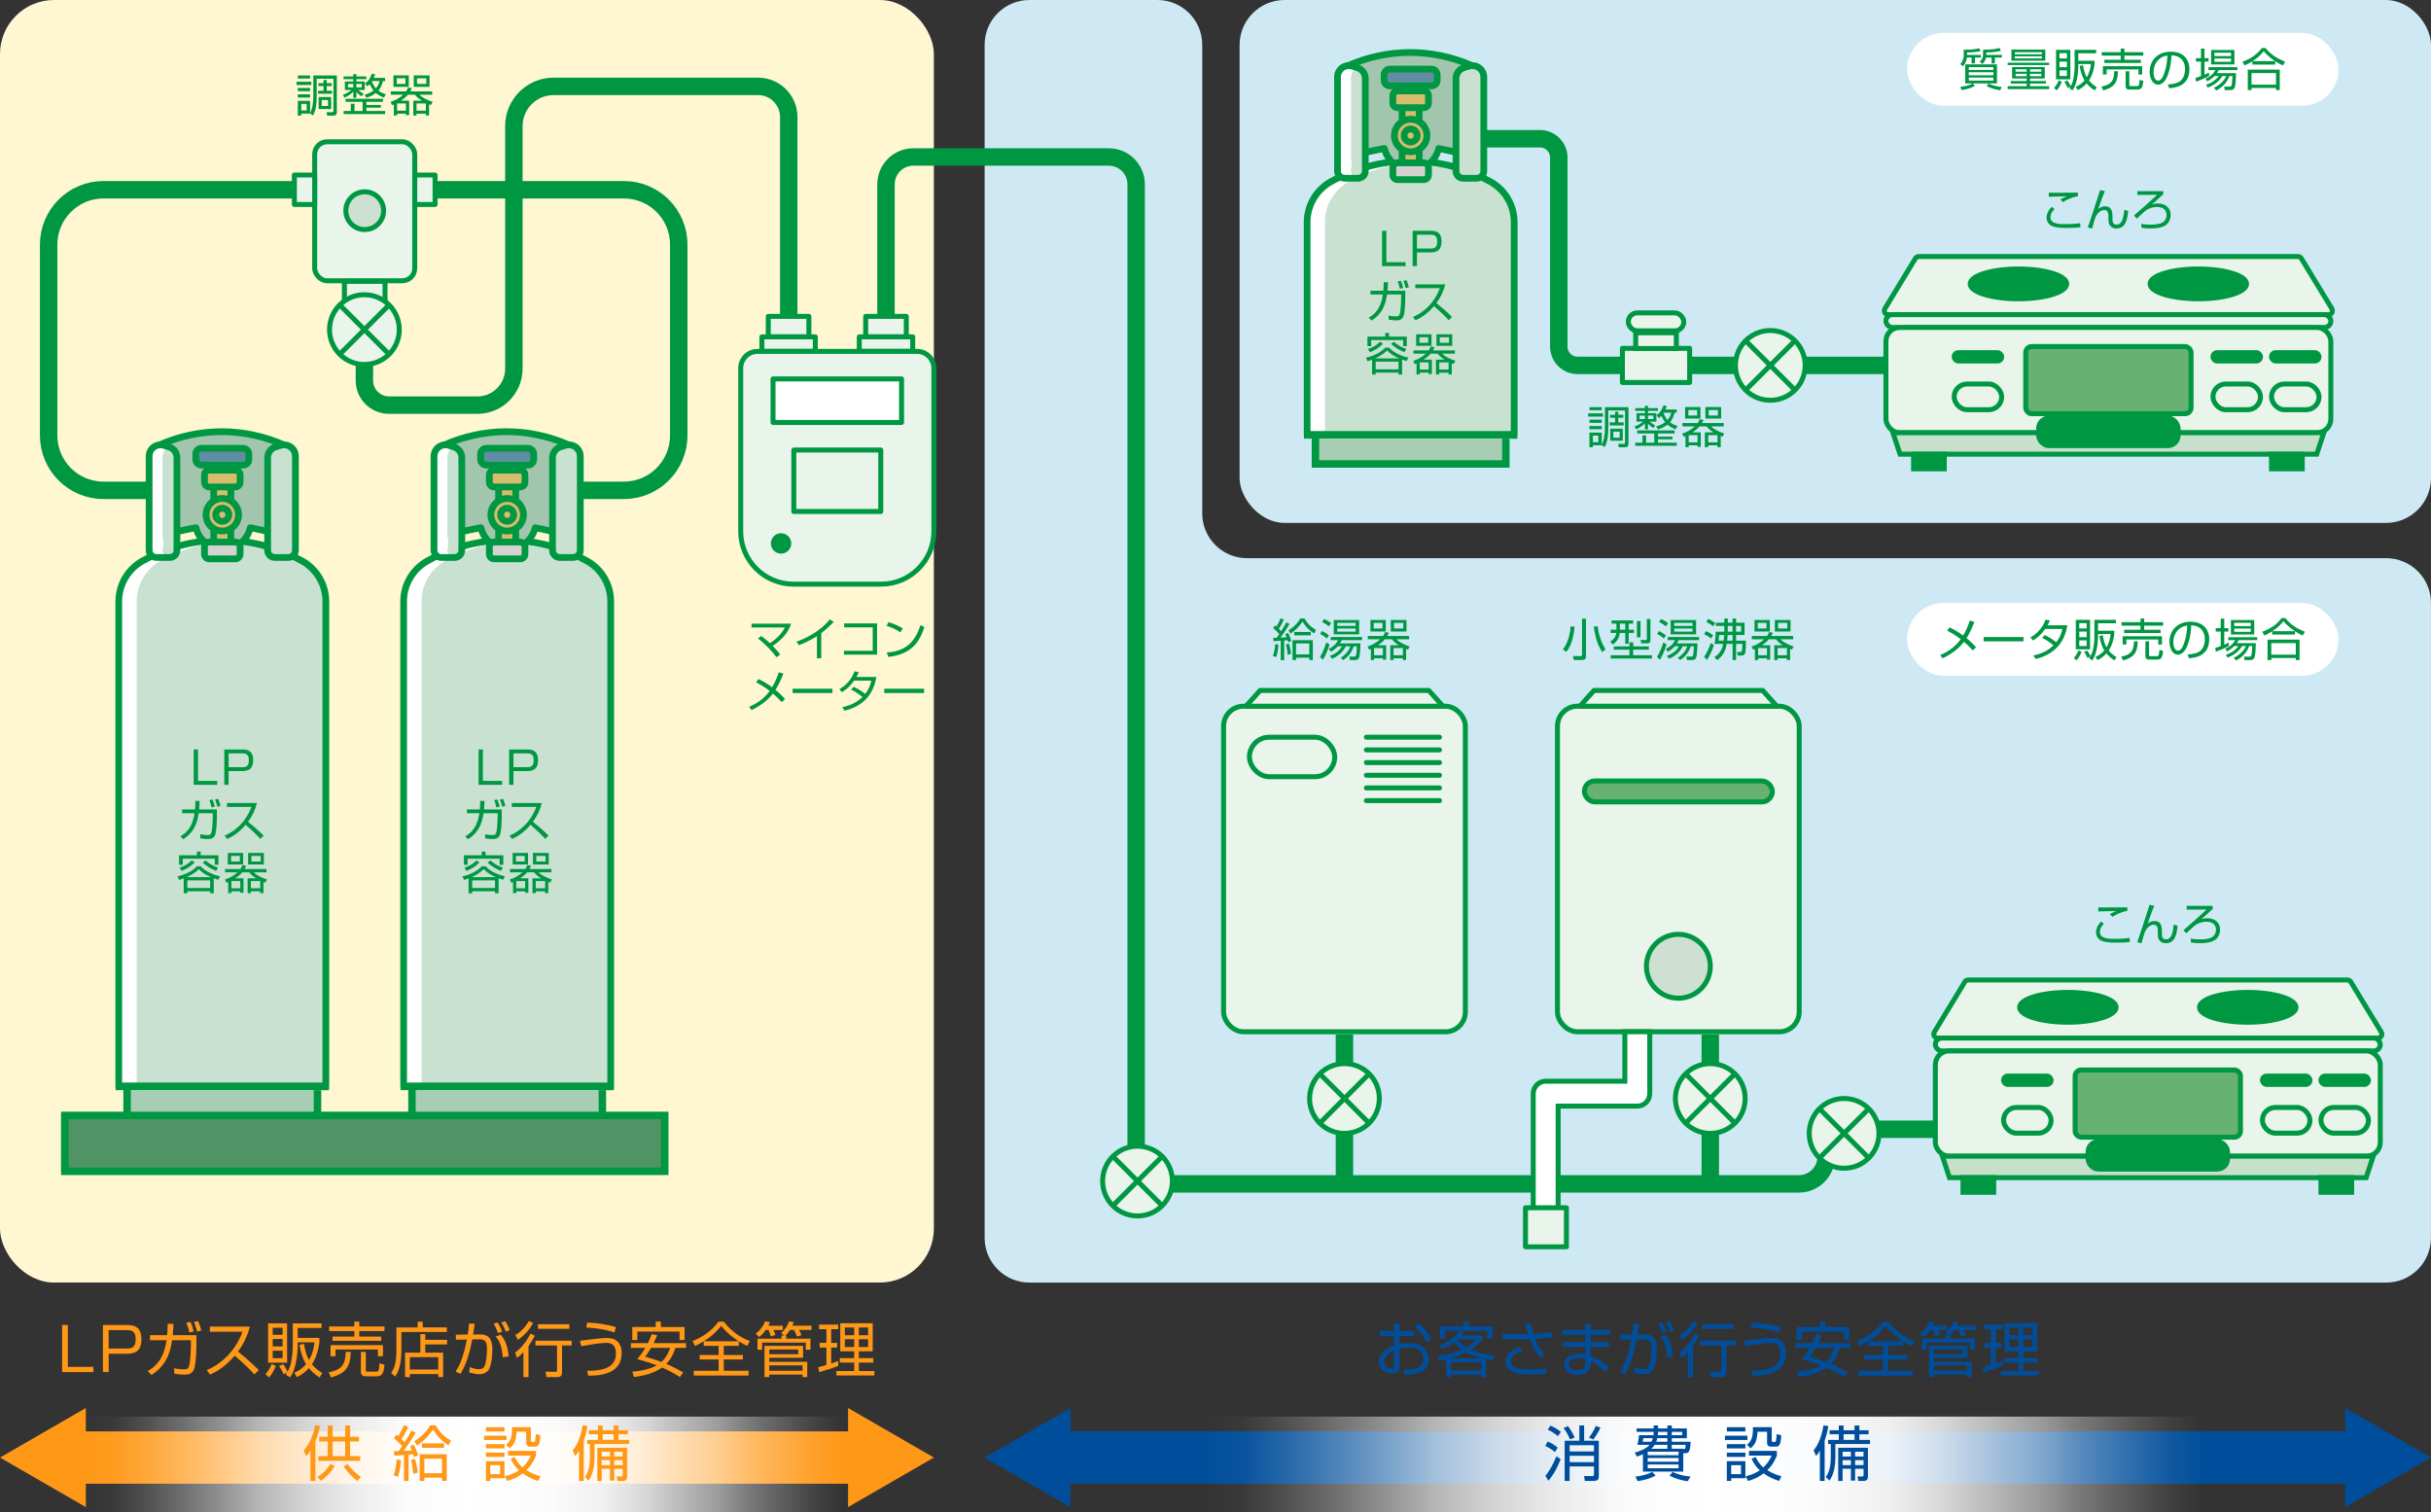 <?xml version="1.0" encoding="UTF-8"?>
<svg id="_レイヤー_2" data-name="レイヤー 2" xmlns="http://www.w3.org/2000/svg" xmlns:xlink="http://www.w3.org/1999/xlink" viewBox="0 0 975.81 607.01">
  <rect x="0" y="0" width="975.81" height="607.01" fill="#333333" stroke="none"/>
  <defs>
    <style>
      .cls-1 {
        fill: #cde0d2;
      }

      .cls-1, .cls-2, .cls-3, .cls-4, .cls-5, .cls-6, .cls-7, .cls-8, .cls-9, .cls-10, .cls-11, .cls-12, .cls-13 {
        stroke: #009743;
      }

      .cls-1, .cls-2, .cls-3, .cls-4, .cls-5, .cls-6, .cls-9, .cls-10, .cls-12, .cls-13 {
        stroke-width: 2px;
      }

      .cls-1, .cls-3, .cls-14, .cls-4, .cls-5, .cls-15, .cls-7, .cls-8, .cls-11, .cls-12, .cls-13 {
        stroke-miterlimit: 10;
      }

      .cls-16 {
        fill: #c8e1d1;
      }

      .cls-16, .cls-17, .cls-18, .cls-19, .cls-20, .cls-21, .cls-22, .cls-23, .cls-24, .cls-25, .cls-26, .cls-27, .cls-28 {
        stroke-width: 0px;
      }

      .cls-2 {
        fill: #67b272;
      }

      .cls-2, .cls-6, .cls-9, .cls-10 {
        stroke-linejoin: round;
      }

      .cls-17 {
        fill: #a2c5ae;
      }

      .cls-3, .cls-6 {
        fill: #e9f4eb;
      }

      .cls-14 {
        stroke: #ff9817;
      }

      .cls-14, .cls-15 {
        stroke-width: 21px;
      }

      .cls-14, .cls-15, .cls-7, .cls-10, .cls-12 {
        fill: none;
      }

      .cls-4 {
        fill: #c7e0cb;
      }

      .cls-18 {
        fill: #d7bc6e;
      }

      .cls-5, .cls-24 {
        fill: #009743;
      }

      .cls-19 {
        fill: #cee9f4;
      }

      .cls-20 {
        fill: #d4d3d2;
      }

      .cls-15 {
        stroke: #004e9b;
      }

      .cls-7 {
        stroke-width: 7px;
      }

      .cls-21 {
        fill: #ff9817;
      }

      .cls-8 {
        fill: #509364;
      }

      .cls-8, .cls-11 {
        stroke-width: 3px;
      }

      .cls-9, .cls-26, .cls-13 {
        fill: #fff;
      }

      .cls-22 {
        fill: #004e9b;
      }

      .cls-23 {
        fill: url(#_名称未設定グラデーション_18);
      }

      .cls-10 {
        stroke-linecap: round;
      }

      .cls-25 {
        fill: url(#_名称未設定グラデーション_18-2);
      }

      .cls-11 {
        fill: #a7ceb4;
      }

      .cls-27 {
        fill: #fff6d2;
      }

      .cls-28 {
        fill: #608da3;
      }
    </style>
    <linearGradient id="_名称未設定グラデーション_18" data-name="名称未設定グラデーション 18" x1="33.23" y1="587.83" x2="341.63" y2="587.83" gradientUnits="userSpaceOnUse">
      <stop offset="0" stop-color="#fff" stop-opacity="0"/>
      <stop offset=".04" stop-color="rgba(255, 255, 255, .18)" stop-opacity=".18"/>
      <stop offset=".08" stop-color="rgba(255, 255, 255, .37)" stop-opacity=".37"/>
      <stop offset=".13" stop-color="rgba(255, 255, 255, .54)" stop-opacity=".54"/>
      <stop offset=".18" stop-color="rgba(255, 255, 255, .68)" stop-opacity=".68"/>
      <stop offset=".23" stop-color="rgba(255, 255, 255, .8)" stop-opacity=".8"/>
      <stop offset=".29" stop-color="rgba(255, 255, 255, .89)" stop-opacity=".89"/>
      <stop offset=".35" stop-color="rgba(255, 255, 255, .95)" stop-opacity=".95"/>
      <stop offset=".42" stop-color="rgba(255, 255, 255, .99)" stop-opacity=".99"/>
      <stop offset=".5" stop-color="#fff"/>
      <stop offset=".61" stop-color="rgba(255, 255, 255, .99)" stop-opacity=".99"/>
      <stop offset=".68" stop-color="rgba(255, 255, 255, .96)" stop-opacity=".96"/>
      <stop offset=".73" stop-color="rgba(255, 255, 255, .9)" stop-opacity=".9"/>
      <stop offset=".78" stop-color="rgba(255, 255, 255, .81)" stop-opacity=".81"/>
      <stop offset=".83" stop-color="rgba(255, 255, 255, .71)" stop-opacity=".71"/>
      <stop offset=".87" stop-color="rgba(255, 255, 255, .58)" stop-opacity=".58"/>
      <stop offset=".92" stop-color="rgba(255, 255, 255, .42)" stop-opacity=".42"/>
      <stop offset=".96" stop-color="rgba(255, 255, 255, .24)" stop-opacity=".24"/>
      <stop offset=".99" stop-color="rgba(255, 255, 255, .04)" stop-opacity=".04"/>
      <stop offset="1" stop-color="#fff" stop-opacity="0"/>
    </linearGradient>
    <linearGradient id="_名称未設定グラデーション_18-2" data-name="名称未設定グラデーション 18" x1="482.75" x2="888.29" xlink:href="#_名称未設定グラデーション_18"/>
  </defs>
  <g id="_レイヤー_2-2" data-name="レイヤー 2">
    <g>
      <rect class="cls-19" x="497.57" y="0" width="478.24" height="209.92" rx="18.08" ry="18.08"/>
      <rect class="cls-26" x="765.51" y="13.23" width="173.18" height="29.22" rx="14.61" ry="14.61"/>
      <rect class="cls-27" x="0" y="0" width="374.86" height="514.85" rx="21.7" ry="21.7"/>
      <path class="cls-19" d="M957.82,224.07h-457.25c-9.93,0-17.99-8.05-17.99-17.99V17.99c0-9.93-8.05-17.99-17.99-17.99h-51.37c-9.93,0-17.99,8.05-17.99,17.99v478.88c0,9.93,8.05,17.99,17.99,17.99h544.59c9.93,0,17.99-8.05,17.99-17.99v-254.81c0-9.93-8.05-17.99-17.99-17.99Z"/>
      <path class="cls-7" d="M756.37,146.68h-123.13c-4.16,0-7.54-3.37-7.54-7.54V63.23c0-4.16-3.37-7.54-7.54-7.54h-33.73"/>
      <rect class="cls-8" x="25.99" y="447.76" width="240.83" height="22.43"/>
      <rect class="cls-3" x="126.31" y="56.91" width="40.17" height="55.8" rx="5" ry="5"/>
      <rect class="cls-6" x="138.25" y="112.95" width="16.3" height="8.23"/>
      <rect class="cls-6" x="166.49" y="70.26" width="8.15" height="11.82"/>
      <rect class="cls-6" x="118.16" y="70.26" width="8.15" height="11.82"/>
      <circle class="cls-1" cx="146.4" cy="84.57" r="7.58"/>
      <g>
        <circle class="cls-6" cx="146.27" cy="132.31" r="14"/>
        <g>
          <line class="cls-6" x1="156.17" y1="122.41" x2="136.37" y2="142.21"/>
          <line class="cls-6" x1="156.17" y1="142.21" x2="136.37" y2="122.41"/>
        </g>
      </g>
      <path class="cls-7" d="M118.16,76.17H41.55c-12.16,0-22.02,9.86-22.02,22.02v76.62c0,12.16,9.86,22.02,22.02,22.02h18.7"/>
      <path class="cls-7" d="M173.82,76.17h76.61c12.16,0,22.02,9.86,22.02,22.02v76.62c0,12.16-9.86,22.02-22.02,22.02h-18.7"/>
      <g>
        <rect class="cls-11" x="51.01" y="436.06" width="76.43" height="11.71"/>
        <g>
          <path class="cls-16" d="M130.67,437.61c.07-.65.12-1.31.12-1.98v-194.2c0-6.77-3.67-13.03-9.6-16.3-6.73-3.71-16.42-7.58-28.41-8.23-11.93.65-21.56,4.48-28.29,8.18-5.96,3.28-9.68,9.54-9.68,16.35v194.21c0,.67.05,1.32.12,1.97h75.74Z"/>
          <g>
            <path class="cls-24" d="M79.48,300.85v12.62h7.71v1.57h-9.43v-14.19h1.73Z"/>
            <path class="cls-24" d="M97.36,300.85c2.86,0,4.27,1.26,4.27,4.3,0,3.37-1.66,4.38-4.41,4.38h-5.46v5.51h-1.73v-14.19h7.33ZM91.76,302.42v5.55h5.37c1.57,0,2.77-.29,2.77-2.77s-1.15-2.77-2.77-2.77h-5.37Z"/>
            <path class="cls-24" d="M87.06,324.93v3.13c0,1.98-.22,5.35-.54,6.59-.58,2.16-2.12,2.16-3.15,2.16-1.42,0-2.54-.22-2.97-.29l-.05-1.62c.54.11,1.8.32,2.94.32,1.22,0,1.35-.32,1.62-1.21.29-.92.5-4.56.5-5.58v-2h-5.65c-.67,4.74-2.39,8.03-6.21,10.46l-1.13-1.17c2.5-1.4,4.9-3.8,5.67-9.29h-4.99v-1.51h5.17c.13-1.26.14-2.45.14-3.44l1.76.05c-.05,1.15-.11,2.16-.23,3.39h7.13ZM84.93,324.14c-.29-1.35-.63-2.27-.9-2.94l1.26-.27c.52,1.22.76,2.05.95,2.88l-1.31.32ZM87.25,323.85c-.4-1.58-.76-2.43-.95-2.88l1.26-.29c.4.88.65,1.58.95,2.85l-1.26.32Z"/>
            <path class="cls-24" d="M90.16,335.45c3.03-1.21,8.28-4.66,10.75-11.54h-9.81v-1.55h12.03c-.67,2.72-1.89,5.28-3.57,7.51,2.18,1.75,4.29,3.58,6.27,5.56l-1.33,1.33c-1.01-1.13-2.32-2.56-5.91-5.67-2.04,2.41-4.52,4.45-7.44,5.69l-.99-1.33Z"/>
            <path class="cls-24" d="M85.81,358.57h-1.46v-.79h-9.15v.79h-1.46v-5.96c-.76.29-1.3.45-1.8.61l-.68-1.42c2.68-.61,5.76-1.85,7.78-4.05h1.53c2.02,2.18,5.06,3.42,7.74,4l-.68,1.42c-.47-.14-.85-.27-1.82-.61v6.01ZM80.54,341.85v1.48h7.15v3.83h-1.48v-2.45h-12.84v2.45h-1.49v-3.83h7.15v-1.48h1.51ZM72.09,348.29c1.96-.59,3.66-1.64,4.86-2.92l1.15.85c-1.69,1.76-3.62,2.75-5.22,3.38l-.79-1.31ZM84.66,352.09c-1.96-.85-3.37-1.64-4.86-3.21-.78.77-2.09,2-4.81,3.21h9.67ZM84.35,353.39h-9.15v3.08h9.15v-3.08ZM82.52,345.41c1.46,1.33,3.17,2.27,4.99,2.86l-.77,1.33c-2.68-1.08-4.23-2.29-5.38-3.33l1.17-.86Z"/>
            <path class="cls-24" d="M97.74,352.56v5.82h-1.3v-.59h-3.55v.74h-1.3v-4.45c-.2.09-.38.16-.72.29l-.58-1.31c1.5-.5,3.31-1.28,5.08-2.88h-5v-1.33h6.14c.43-.65.63-1.13.83-1.6l1.48.34c-.2.43-.36.81-.65,1.26h8.8v1.33h-5.08c1.28,1.35,3.53,2.32,5.29,2.85l-.7,1.3c-.32-.11-.4-.14-.74-.27v4.48h-1.3v-.74h-3.75v.74h-1.3v-5.96h3.42c-1.6-1.01-2.38-1.91-2.79-2.4h-2.79c-.94,1.1-1.85,1.78-2.79,2.4h3.28ZM97.6,342.4v4.63h-6.16v-4.63h6.16ZM96.27,343.59h-3.51v2.23h3.51v-2.23ZM96.45,353.69h-3.55v2.88h3.55v-2.88ZM105.92,342.4v4.63h-6.32v-4.63h6.32ZM104.46,353.69h-3.75v2.88h3.75v-2.88ZM104.62,343.59h-3.71v2.23h3.71v-2.23Z"/>
          </g>
          <path class="cls-26" d="M47.67,435.63v-194.21c0-6.81,3.71-13.07,9.68-16.35,7.26-4,17.89-8.13,31.15-8.28,1.46-.02,2.89.02,4.28.09-11.93.65-21.56,4.48-28.29,8.18-5.96,3.28-9.68,9.54-9.68,16.35v194.21h-7.14Z"/>
          <path class="cls-24" d="M49.14,437.61c-.08-.65-.12-1.31-.12-1.97v-194.21c0-6.31,3.44-12.12,8.98-15.16,9.56-5.26,19.82-7.99,30.51-8.11.23,0,.45,0,.68,0,1.18,0,2.36.03,3.52.1h0c9.72.53,19.08,3.24,27.83,8.07,5.49,3.03,8.9,8.82,8.9,15.12v194.2c0,.67-.05,1.32-.12,1.98h2.72c.07-.65.11-1.31.11-1.98v-194.2c0-7.28-3.95-13.99-10.3-17.49-9.1-5.02-18.85-7.85-28.98-8.4-1.44-.08-2.91-.11-4.37-.1-11.14.12-21.84,2.96-31.79,8.44-6.4,3.52-10.38,10.24-10.38,17.53v194.21c0,.66.04,1.32.11,1.97h2.72Z"/>
          <rect class="cls-24" x="47.67" y="434.56" width="83.12" height="3"/>
          <g>
            <g>
              <path class="cls-17" d="M113.85,178.57c-4.83-2.14-13.68-5.32-25.15-5.26-11.13.06-19.73,3.14-24.51,5.26v36.27c5.17-1.06,10.04-2.19,14.49-3.01,1.16,4.95,5.6,8.64,10.9,8.64s9.74-3.69,10.9-8.63c4.99.93,9.48,2.2,13.37,3v-36.27Z"/>
              <path class="cls-24" d="M89.58,221.82c-5.42,0-10.13-3.41-11.86-8.44-2.44.47-5,1.02-7.69,1.59-1.81.39-3.67.79-5.58,1.18-.4.08-.81-.02-1.13-.28s-.5-.64-.5-1.05v-36.27c0-.53.32-1.02.8-1.24,7.83-3.47,16.5-5.33,25.06-5.38,8.79-.04,17.67,1.81,25.7,5.38.49.22.8.7.8,1.24v36.27c0,.41-.18.79-.5,1.05-.32.26-.73.36-1.13.28-1.63-.34-3.35-.75-5.18-1.19-2.23-.54-4.53-1.09-6.97-1.58-1.73,5.02-6.44,8.43-11.85,8.43ZM78.68,210.48c.62,0,1.17.42,1.32,1.04,1.05,4.47,4.99,7.59,9.58,7.59s8.54-3.12,9.58-7.59c.16-.7.85-1.15,1.56-1.02,2.96.55,5.68,1.2,8.31,1.84,1.2.29,2.35.57,3.46.82v-33.71c-7.47-3.18-15.68-4.83-23.79-4.8-7.9.04-15.89,1.7-23.17,4.8v33.72c1.33-.28,2.65-.56,3.93-.84,3.15-.68,6.13-1.32,8.97-1.84.08-.01.16-.02.24-.02Z"/>
            </g>
            <g>
              <g>
                <path class="cls-16" d="M71.02,183.74v37.17c0,1.55-1.24,2.82-2.79,2.86-1.55-.04-2.79-1.3-2.79-2.86v-37.78c0-1.64.85-3.03,2.09-3.83l.24.07c1.93.58,3.24,2.36,3.24,4.37Z"/>
                <path class="cls-26" d="M68.24,223.78s-.05,0-.07,0h-5.43c-1.58,0-2.86-1.28-2.86-2.86v-37.78c0-3.06,2.95-5.26,5.89-4.37l1.78.54c-1.24.8-2.09,2.19-2.09,3.83v37.78c0,1.55,1.24,2.82,2.79,2.86Z"/>
              </g>
              <path class="cls-24" d="M68.16,225.13h-5.43c-2.32,0-4.22-1.89-4.22-4.21v-37.78c0-1.89.87-3.62,2.39-4.75,1.52-1.13,3.43-1.46,5.24-.91l2.03.61c2.51.76,4.2,3.03,4.2,5.66v37.17c0,2.3-1.79,4.14-4.08,4.21-.04,0-.09,0-.13,0ZM64.43,179.92c-.68,0-1.34.22-1.91.64-.82.61-1.3,1.55-1.3,2.58v37.78c0,.83.68,1.51,1.51,1.51h5.43s-.02,0-.03,0c.02,0,.05,0,.07,0,.81-.02,1.47-.7,1.47-1.51v-37.17c0-1.43-.92-2.66-2.28-3.08l-2.02-.61c-.31-.09-.63-.14-.94-.14Z"/>
            </g>
            <g>
              <path class="cls-16" d="M110.29,223.78h5.43c1.58,0,2.86-1.28,2.86-2.86v-37.78c0-3.06-2.95-5.26-5.88-4.37l-2.02.61c-1.93.58-3.25,2.36-3.25,4.37v37.17c0,1.58,1.28,2.86,2.86,2.86Z"/>
              <path class="cls-24" d="M115.72,225.13h-5.43c-2.32,0-4.21-1.89-4.21-4.21v-37.17c0-2.63,1.69-4.9,4.21-5.66l2.02-.61c1.81-.55,3.72-.21,5.24.91,1.52,1.13,2.39,2.86,2.39,4.75v37.78c0,2.32-1.89,4.21-4.21,4.21ZM114.02,179.92c-.31,0-.63.05-.94.14l-2.02.61c-1.37.41-2.28,1.65-2.28,3.08v37.17c0,.83.68,1.51,1.51,1.51h5.43c.83,0,1.51-.68,1.51-1.51v-37.78c0-1.03-.47-1.97-1.3-2.58-.56-.42-1.23-.64-1.91-.64Z"/>
            </g>
          </g>
          <g>
            <g>
              <rect class="cls-18" x="85.79" y="187.03" width="6.87" height="33.93"/>
              <path class="cls-24" d="M92.66,222.32h-6.87c-.75,0-1.35-.61-1.35-1.35v-33.93c0-.75.61-1.35,1.35-1.35h6.87c.75,0,1.35.61,1.35,1.35v33.93c0,.75-.61,1.35-1.35,1.35ZM87.14,219.62h4.16v-31.23h-4.16v31.23Z"/>
            </g>
            <g>
              <rect class="cls-28" x="78.57" y="179.98" width="21.31" height="6.73" rx="2.38" ry="2.38"/>
              <path class="cls-24" d="M97.59,188.06h-16.73c-2.01,0-3.64-1.63-3.64-3.64v-2.16c0-2.01,1.63-3.64,3.64-3.64h16.73c2.01,0,3.64,1.63,3.64,3.64v2.16c0,2.01-1.63,3.64-3.64,3.64ZM80.86,181.33c-.51,0-.94.43-.94.94v2.16c0,.52.42.94.94.94h16.73c.51,0,.94-.43.94-.94v-2.16c0-.51-.43-.94-.94-.94h-16.73Z"/>
            </g>
            <g>
              <rect class="cls-18" x="82.08" y="188.73" width="14.29" height="6.73" rx="2.38" ry="2.38"/>
              <path class="cls-24" d="M94.5,196.82h-10.54c-1.78,0-3.23-1.45-3.23-3.23v-2.99c0-1.78,1.45-3.23,3.23-3.23h10.54c1.78,0,3.23,1.45,3.23,3.23v2.99c0,1.78-1.45,3.23-3.23,3.23ZM83.96,190.08c-.28,0-.52.24-.52.52v2.99c0,.28.24.52.52.52h10.54c.28,0,.52-.24.52-.52v-2.99c0-.28-.24-.52-.52-.52h-10.54Z"/>
            </g>
            <g>
              <rect class="cls-20" x="82.08" y="217.6" width="14.29" height="6.73" rx="2.38" ry="2.38"/>
              <path class="cls-24" d="M94.5,225.69h-10.54c-1.78,0-3.23-1.45-3.23-3.23v-2.99c0-1.78,1.45-3.23,3.23-3.23h10.54c1.78,0,3.23,1.45,3.23,3.23v2.99c0,1.78-1.45,3.23-3.23,3.23ZM83.96,218.95c-.28,0-.52.24-.52.52v2.99c0,.28.24.52.52.52h10.54c.28,0,.52-.24.52-.52v-2.99c0-.28-.24-.52-.52-.52h-10.54Z"/>
            </g>
            <g>
              <circle class="cls-18" cx="89.23" cy="206.64" r="6.53" transform="translate(-119.69 290.39) rotate(-88.49)"/>
              <path class="cls-24" d="M89.23,214.52c-4.35,0-7.89-3.54-7.89-7.89s3.54-7.89,7.89-7.89,7.89,3.54,7.89,7.89-3.54,7.89-7.89,7.89ZM89.23,201.45c-2.86,0-5.18,2.32-5.18,5.18s2.32,5.18,5.18,5.18,5.18-2.32,5.18-5.18-2.32-5.18-5.18-5.18Z"/>
            </g>
            <g>
              <circle class="cls-18" cx="89.23" cy="206.64" r="2.64"/>
              <path class="cls-24" d="M89.23,210.62c-2.2,0-3.99-1.79-3.99-3.99s1.79-3.99,3.99-3.99,3.99,1.79,3.99,3.99-1.79,3.99-3.99,3.99ZM89.23,205.35c-.71,0-1.28.58-1.28,1.28s.58,1.28,1.28,1.28,1.28-.58,1.28-1.28-.58-1.28-1.28-1.28Z"/>
            </g>
          </g>
        </g>
      </g>
      <g>
        <rect class="cls-11" x="165.36" y="436.06" width="76.43" height="11.71"/>
        <g>
          <path class="cls-16" d="M245.02,437.61c.07-.65.12-1.31.12-1.98v-194.2c0-6.77-3.67-13.03-9.6-16.3-6.73-3.71-16.42-7.58-28.41-8.23-11.93.65-21.56,4.48-28.29,8.18-5.96,3.28-9.68,9.54-9.68,16.35v194.21c0,.67.05,1.32.12,1.97h75.74Z"/>
          <g>
            <path class="cls-24" d="M193.83,300.85v12.62h7.71v1.57h-9.43v-14.19h1.73Z"/>
            <path class="cls-24" d="M211.7,300.85c2.86,0,4.27,1.26,4.27,4.3,0,3.37-1.66,4.38-4.41,4.38h-5.46v5.51h-1.73v-14.19h7.33ZM206.1,302.42v5.55h5.37c1.57,0,2.77-.29,2.77-2.77s-1.15-2.77-2.77-2.77h-5.37Z"/>
            <path class="cls-24" d="M201.4,324.93v3.13c0,1.98-.22,5.35-.54,6.59-.58,2.16-2.12,2.16-3.15,2.16-1.42,0-2.54-.22-2.97-.29l-.05-1.62c.54.11,1.8.32,2.94.32,1.22,0,1.35-.32,1.62-1.21.29-.92.5-4.56.5-5.58v-2h-5.65c-.67,4.74-2.39,8.03-6.21,10.46l-1.13-1.17c2.5-1.4,4.9-3.8,5.67-9.29h-4.99v-1.51h5.17c.13-1.26.14-2.45.14-3.44l1.76.05c-.05,1.15-.11,2.16-.23,3.39h7.13ZM199.28,324.14c-.29-1.35-.63-2.27-.9-2.94l1.26-.27c.52,1.22.76,2.05.95,2.88l-1.31.32ZM201.6,323.85c-.4-1.58-.76-2.43-.95-2.88l1.26-.29c.4.88.65,1.58.95,2.85l-1.26.32Z"/>
            <path class="cls-24" d="M204.51,335.45c3.03-1.21,8.28-4.66,10.75-11.54h-9.81v-1.55h12.03c-.67,2.72-1.89,5.28-3.57,7.51,2.18,1.75,4.29,3.58,6.27,5.56l-1.33,1.33c-1.01-1.13-2.32-2.56-5.91-5.67-2.04,2.41-4.52,4.45-7.44,5.69l-.99-1.33Z"/>
            <path class="cls-24" d="M200.16,358.57h-1.46v-.79h-9.15v.79h-1.46v-5.96c-.76.29-1.3.45-1.8.61l-.68-1.42c2.68-.61,5.76-1.85,7.78-4.05h1.53c2.02,2.18,5.06,3.42,7.74,4l-.68,1.42c-.47-.14-.85-.27-1.82-.61v6.01ZM194.88,341.85v1.48h7.15v3.83h-1.48v-2.45h-12.84v2.45h-1.49v-3.83h7.15v-1.48h1.51ZM186.44,348.29c1.96-.59,3.66-1.64,4.86-2.92l1.15.85c-1.69,1.76-3.62,2.75-5.22,3.38l-.79-1.31ZM199.01,352.09c-1.96-.85-3.37-1.64-4.86-3.21-.78.77-2.09,2-4.81,3.21h9.67ZM198.7,353.39h-9.15v3.08h9.15v-3.08ZM196.86,345.41c1.46,1.33,3.17,2.27,4.99,2.86l-.77,1.33c-2.68-1.08-4.23-2.29-5.38-3.33l1.17-.86Z"/>
            <path class="cls-24" d="M212.09,352.56v5.82h-1.3v-.59h-3.55v.74h-1.3v-4.45c-.2.09-.38.16-.72.29l-.58-1.31c1.5-.5,3.31-1.28,5.08-2.88h-5v-1.33h6.14c.43-.65.63-1.13.83-1.6l1.48.34c-.2.43-.36.81-.65,1.26h8.8v1.33h-5.08c1.28,1.35,3.53,2.32,5.29,2.85l-.7,1.3c-.32-.11-.4-.14-.74-.27v4.48h-1.3v-.74h-3.75v.74h-1.3v-5.96h3.42c-1.6-1.01-2.38-1.91-2.79-2.4h-2.79c-.94,1.1-1.85,1.78-2.79,2.4h3.28ZM211.95,342.4v4.63h-6.16v-4.63h6.16ZM210.61,343.59h-3.51v2.23h3.51v-2.23ZM210.79,353.69h-3.55v2.88h3.55v-2.88ZM220.26,342.4v4.63h-6.32v-4.63h6.32ZM218.81,353.69h-3.75v2.88h3.75v-2.88ZM218.97,343.59h-3.71v2.23h3.71v-2.23Z"/>
          </g>
          <path class="cls-26" d="M162.02,435.63v-194.21c0-6.81,3.71-13.07,9.68-16.35,7.26-4,17.89-8.13,31.15-8.28,1.46-.02,2.89.02,4.28.09-11.93.65-21.56,4.48-28.29,8.18-5.96,3.28-9.68,9.54-9.68,16.35v194.21h-7.14Z"/>
          <path class="cls-24" d="M163.49,437.61c-.08-.65-.12-1.31-.12-1.97v-194.21c0-6.31,3.44-12.12,8.98-15.16,9.56-5.26,19.82-7.99,30.51-8.11.23,0,.45,0,.68,0,1.18,0,2.36.03,3.52.1h0c9.72.53,19.08,3.24,27.83,8.07,5.49,3.03,8.9,8.82,8.9,15.12v194.2c0,.67-.05,1.32-.12,1.98h2.72c.07-.65.11-1.31.11-1.98v-194.2c0-7.28-3.95-13.99-10.3-17.49-9.1-5.02-18.85-7.85-28.98-8.4-1.44-.08-2.91-.11-4.37-.1-11.14.12-21.84,2.96-31.79,8.44-6.4,3.52-10.38,10.24-10.38,17.53v194.21c0,.66.04,1.32.11,1.97h2.72Z"/>
          <rect class="cls-24" x="162.02" y="434.56" width="83.12" height="3"/>
          <g>
            <g>
              <path class="cls-17" d="M228.19,178.57c-4.83-2.14-13.68-5.32-25.15-5.26-11.13.06-19.73,3.14-24.51,5.26v36.27c5.17-1.06,10.04-2.19,14.49-3.01,1.16,4.95,5.6,8.64,10.9,8.64s9.74-3.69,10.9-8.63c4.99.93,9.48,2.2,13.37,3v-36.27Z"/>
              <path class="cls-24" d="M203.93,221.82c-5.42,0-10.13-3.41-11.86-8.44-2.44.47-5,1.02-7.69,1.59-1.81.39-3.67.79-5.58,1.18-.4.08-.81-.02-1.13-.28s-.5-.64-.5-1.05v-36.27c0-.53.32-1.02.8-1.24,7.83-3.47,16.5-5.33,25.06-5.38,8.79-.04,17.67,1.81,25.7,5.38.49.22.8.7.8,1.24v36.27c0,.41-.18.79-.5,1.05-.32.26-.73.36-1.13.28-1.63-.34-3.35-.75-5.18-1.19-2.23-.54-4.53-1.09-6.97-1.58-1.73,5.02-6.44,8.43-11.85,8.43ZM193.03,210.48c.62,0,1.17.42,1.32,1.04,1.05,4.47,4.99,7.59,9.58,7.59s8.54-3.12,9.58-7.59c.16-.7.85-1.15,1.56-1.02,2.96.55,5.68,1.2,8.31,1.84,1.2.29,2.35.57,3.46.82v-33.71c-7.47-3.18-15.68-4.83-23.79-4.8-7.9.04-15.89,1.7-23.17,4.8v33.72c1.33-.28,2.65-.56,3.93-.84,3.15-.68,6.13-1.32,8.97-1.84.08-.01.16-.02.24-.02Z"/>
            </g>
            <g>
              <g>
                <path class="cls-16" d="M185.37,183.74v37.17c0,1.55-1.24,2.82-2.79,2.86-1.55-.04-2.79-1.3-2.79-2.86v-37.78c0-1.64.85-3.03,2.09-3.83l.24.07c1.93.58,3.24,2.36,3.24,4.37Z"/>
                <path class="cls-26" d="M182.59,223.78s-.05,0-.07,0h-5.43c-1.58,0-2.86-1.28-2.86-2.86v-37.78c0-3.06,2.95-5.26,5.89-4.37l1.78.54c-1.24.8-2.09,2.19-2.09,3.83v37.78c0,1.55,1.24,2.82,2.79,2.86Z"/>
              </g>
              <path class="cls-24" d="M182.51,225.13h-5.43c-2.32,0-4.22-1.89-4.22-4.21v-37.78c0-1.89.87-3.62,2.39-4.75,1.52-1.13,3.43-1.46,5.24-.91l2.03.61c2.51.76,4.2,3.03,4.2,5.66v37.17c0,2.3-1.79,4.14-4.08,4.21-.04,0-.09,0-.13,0ZM178.78,179.92c-.68,0-1.34.22-1.91.64-.82.61-1.3,1.55-1.3,2.58v37.78c0,.83.68,1.51,1.51,1.51h5.43s-.02,0-.03,0c.02,0,.05,0,.07,0,.81-.02,1.47-.7,1.47-1.51v-37.17c0-1.43-.92-2.66-2.28-3.08l-2.02-.61c-.31-.09-.63-.14-.94-.14Z"/>
            </g>
            <g>
              <path class="cls-16" d="M224.64,223.78h5.43c1.58,0,2.86-1.28,2.86-2.86v-37.78c0-3.06-2.95-5.26-5.88-4.37l-2.02.61c-1.93.58-3.25,2.36-3.25,4.37v37.17c0,1.58,1.28,2.86,2.86,2.86Z"/>
              <path class="cls-24" d="M230.07,225.13h-5.43c-2.32,0-4.21-1.89-4.21-4.21v-37.17c0-2.63,1.69-4.9,4.21-5.66l2.02-.61c1.81-.55,3.72-.21,5.24.91,1.52,1.13,2.39,2.86,2.39,4.75v37.78c0,2.32-1.89,4.21-4.21,4.21ZM228.37,179.92c-.31,0-.63.05-.94.14l-2.02.61c-1.37.41-2.28,1.65-2.28,3.08v37.17c0,.83.68,1.51,1.51,1.51h5.43c.83,0,1.51-.68,1.51-1.51v-37.78c0-1.03-.47-1.97-1.3-2.58-.56-.42-1.23-.64-1.91-.64Z"/>
            </g>
          </g>
          <g>
            <g>
              <rect class="cls-18" x="200.14" y="187.03" width="6.87" height="33.93"/>
              <path class="cls-24" d="M207.01,222.32h-6.87c-.75,0-1.35-.61-1.35-1.35v-33.93c0-.75.61-1.35,1.35-1.35h6.87c.75,0,1.35.61,1.35,1.35v33.93c0,.75-.61,1.35-1.35,1.35ZM201.49,219.62h4.16v-31.23h-4.16v31.23Z"/>
            </g>
            <g>
              <rect class="cls-28" x="192.92" y="179.98" width="21.31" height="6.73" rx="2.38" ry="2.38"/>
              <path class="cls-24" d="M211.94,188.06h-16.73c-2.01,0-3.64-1.63-3.64-3.64v-2.16c0-2.01,1.63-3.64,3.64-3.64h16.73c2.01,0,3.64,1.63,3.64,3.64v2.16c0,2.01-1.63,3.64-3.64,3.64ZM195.21,181.33c-.51,0-.94.43-.94.94v2.16c0,.52.42.94.94.94h16.73c.51,0,.94-.43.94-.94v-2.16c0-.51-.43-.94-.94-.94h-16.73Z"/>
            </g>
            <g>
              <rect class="cls-18" x="196.43" y="188.73" width="14.29" height="6.73" rx="2.38" ry="2.38"/>
              <path class="cls-24" d="M208.84,196.82h-10.54c-1.78,0-3.23-1.45-3.23-3.23v-2.99c0-1.78,1.45-3.23,3.23-3.23h10.54c1.78,0,3.23,1.45,3.23,3.23v2.99c0,1.78-1.45,3.23-3.23,3.23ZM198.31,190.08c-.28,0-.52.24-.52.52v2.99c0,.28.24.52.52.52h10.54c.28,0,.52-.24.52-.52v-2.99c0-.28-.24-.52-.52-.52h-10.54Z"/>
            </g>
            <g>
              <rect class="cls-20" x="196.43" y="217.6" width="14.29" height="6.73" rx="2.38" ry="2.38"/>
              <path class="cls-24" d="M208.84,225.69h-10.54c-1.78,0-3.23-1.45-3.23-3.23v-2.99c0-1.78,1.45-3.23,3.23-3.23h10.54c1.78,0,3.23,1.45,3.23,3.23v2.99c0,1.78-1.45,3.23-3.23,3.23ZM198.31,218.95c-.28,0-.52.24-.52.52v2.99c0,.28.24.52.52.52h10.54c.28,0,.52-.24.52-.52v-2.99c0-.28-.24-.52-.52-.52h-10.54Z"/>
            </g>
            <g>
              <circle class="cls-18" cx="203.58" cy="206.64" r="6.53" transform="translate(-8.35 404.7) rotate(-88.49)"/>
              <path class="cls-24" d="M203.58,214.52c-4.35,0-7.89-3.54-7.89-7.89s3.54-7.89,7.89-7.89,7.89,3.54,7.89,7.89-3.54,7.89-7.89,7.89ZM203.58,201.45c-2.86,0-5.18,2.32-5.18,5.18s2.32,5.18,5.18,5.18,5.18-2.32,5.18-5.18-2.32-5.18-5.18-5.18Z"/>
            </g>
            <g>
              <circle class="cls-18" cx="203.58" cy="206.64" r="2.64"/>
              <path class="cls-24" d="M203.58,210.62c-2.2,0-3.99-1.79-3.99-3.99s1.79-3.99,3.99-3.99,3.99,1.79,3.99,3.99-1.79,3.99-3.99,3.99ZM203.58,205.35c-.71,0-1.28.58-1.28,1.28s.58,1.28,1.28,1.28,1.28-.58,1.28-1.28-.58-1.28-1.28-1.28Z"/>
            </g>
          </g>
        </g>
      </g>
      <g>
        <rect class="cls-11" x="528.02" y="174.53" width="76.43" height="11.71"/>
        <g>
          <path class="cls-16" d="M607.68,176.08c.07-.65.12-1.31.12-1.98v-84.91c0-6.77-3.67-13.03-9.6-16.3-6.73-3.71-16.42-7.58-28.41-8.23-11.93.65-21.56,4.48-28.29,8.18-5.96,3.28-9.68,9.54-9.68,16.35v84.92c0,.67.05,1.32.12,1.97h75.74Z"/>
          <g>
            <path class="cls-24" d="M556.49,92.64v12.62h7.71v1.57h-9.43v-14.19h1.73Z"/>
            <path class="cls-24" d="M574.37,92.64c2.86,0,4.27,1.26,4.27,4.3,0,3.37-1.66,4.38-4.41,4.38h-5.46v5.51h-1.73v-14.19h7.33ZM568.77,94.21v5.55h5.37c1.57,0,2.77-.29,2.77-2.77s-1.15-2.77-2.77-2.77h-5.37Z"/>
            <path class="cls-24" d="M564.07,116.72v3.13c0,1.98-.22,5.35-.54,6.59-.58,2.16-2.12,2.16-3.15,2.16-1.42,0-2.54-.22-2.97-.29l-.05-1.62c.54.11,1.8.32,2.94.32,1.22,0,1.35-.32,1.62-1.21.29-.92.5-4.56.5-5.58v-2h-5.65c-.67,4.74-2.39,8.03-6.21,10.46l-1.13-1.17c2.5-1.4,4.9-3.8,5.67-9.29h-4.99v-1.51h5.17c.13-1.26.14-2.45.14-3.44l1.76.05c-.05,1.15-.11,2.16-.23,3.39h7.13ZM561.94,115.93c-.29-1.35-.63-2.27-.9-2.93l1.26-.27c.52,1.22.76,2.05.95,2.88l-1.31.32ZM564.26,115.64c-.4-1.58-.76-2.43-.95-2.88l1.26-.29c.4.88.65,1.58.95,2.85l-1.26.32Z"/>
            <path class="cls-24" d="M567.17,127.24c3.03-1.21,8.28-4.66,10.75-11.54h-9.81v-1.55h12.03c-.67,2.72-1.89,5.28-3.57,7.51,2.18,1.75,4.29,3.58,6.27,5.56l-1.33,1.33c-1.01-1.13-2.32-2.56-5.91-5.67-2.04,2.41-4.52,4.45-7.44,5.69l-.99-1.33Z"/>
            <path class="cls-24" d="M562.82,150.36h-1.46v-.79h-9.15v.79h-1.46v-5.96c-.76.29-1.3.45-1.8.61l-.68-1.42c2.68-.61,5.76-1.85,7.78-4.05h1.53c2.02,2.18,5.06,3.42,7.74,4l-.68,1.42c-.47-.14-.85-.27-1.82-.61v6.01ZM557.55,133.64v1.48h7.15v3.83h-1.48v-2.45h-12.84v2.45h-1.49v-3.83h7.15v-1.48h1.51ZM549.1,140.08c1.96-.59,3.66-1.64,4.86-2.92l1.15.85c-1.69,1.76-3.62,2.75-5.22,3.39l-.79-1.31ZM561.67,143.88c-1.96-.85-3.37-1.64-4.86-3.21-.78.77-2.09,2-4.81,3.21h9.67ZM561.36,145.18h-9.15v3.08h9.15v-3.08ZM559.53,137.2c1.46,1.33,3.17,2.27,4.99,2.86l-.77,1.33c-2.68-1.08-4.23-2.29-5.38-3.33l1.17-.86Z"/>
            <path class="cls-24" d="M574.75,144.35v5.82h-1.3v-.59h-3.55v.74h-1.3v-4.45c-.2.09-.38.16-.72.29l-.58-1.31c1.5-.5,3.31-1.28,5.08-2.88h-5v-1.33h6.14c.43-.65.63-1.13.83-1.6l1.48.34c-.2.43-.36.81-.65,1.26h8.8v1.33h-5.08c1.28,1.35,3.53,2.32,5.29,2.85l-.7,1.3c-.32-.11-.4-.14-.74-.27v4.48h-1.3v-.74h-3.75v.74h-1.3v-5.96h3.42c-1.6-1.01-2.38-1.91-2.79-2.4h-2.79c-.94,1.1-1.85,1.78-2.79,2.4h3.28ZM574.61,134.19v4.63h-6.16v-4.63h6.16ZM573.28,135.38h-3.51v2.23h3.51v-2.23ZM573.46,145.48h-3.55v2.88h3.55v-2.88ZM582.93,134.19v4.63h-6.32v-4.63h6.32ZM581.47,145.48h-3.75v2.88h3.75v-2.88ZM581.63,135.38h-3.71v2.23h3.71v-2.23Z"/>
          </g>
          <path class="cls-26" d="M524.68,174.11v-84.92c0-6.81,3.71-13.07,9.68-16.35,7.26-4,17.89-8.13,31.15-8.28,1.46-.02,2.89.02,4.28.09-11.93.65-21.56,4.48-28.29,8.18-5.96,3.28-9.68,9.54-9.68,16.35v84.92h-7.14Z"/>
          <path class="cls-24" d="M526.15,176.08c-.08-.65-.12-1.31-.12-1.97v-84.92c0-6.31,3.44-12.12,8.98-15.16,9.56-5.26,19.82-7.99,30.51-8.11.23,0,.45,0,.68,0,1.18,0,2.36.03,3.52.1h0c9.72.53,19.08,3.24,27.83,8.07,5.49,3.03,8.9,8.82,8.9,15.12v84.91c0,.67-.05,1.32-.12,1.98h2.72c.07-.65.11-1.31.11-1.98v-84.91c0-7.28-3.95-13.99-10.3-17.49-9.1-5.02-18.85-7.85-28.98-8.4-1.44-.08-2.91-.11-4.37-.1-11.14.12-21.84,2.96-31.79,8.44-6.4,3.52-10.38,10.24-10.38,17.53v84.92c0,.66.04,1.32.11,1.97h2.72Z"/>
          <rect class="cls-24" x="524.68" y="173.03" width="83.12" height="3"/>
          <g>
            <g>
              <path class="cls-17" d="M590.86,26.34c-4.83-2.14-13.68-5.32-25.15-5.26-11.13.06-19.73,3.14-24.51,5.26v36.27c5.17-1.06,10.04-2.19,14.49-3.01,1.16,4.95,5.6,8.64,10.9,8.64s9.74-3.69,10.9-8.63c4.99.93,9.48,2.2,13.37,3V26.34Z"/>
              <path class="cls-24" d="M566.59,69.59c-5.42,0-10.13-3.41-11.86-8.44-2.44.47-5,1.02-7.69,1.59-1.81.39-3.67.79-5.58,1.18-.4.08-.81-.02-1.13-.28s-.5-.64-.5-1.05V26.34c0-.53.32-1.02.8-1.24,7.83-3.47,16.5-5.33,25.06-5.38,8.79-.04,17.67,1.81,25.7,5.38.49.22.8.7.8,1.24v36.27c0,.41-.18.79-.5,1.05-.32.26-.73.36-1.13.28-1.63-.34-3.35-.75-5.18-1.19-2.23-.54-4.53-1.09-6.97-1.58-1.73,5.02-6.44,8.43-11.85,8.43ZM555.69,58.25c.62,0,1.17.42,1.32,1.04,1.05,4.47,4.99,7.59,9.58,7.59s8.54-3.12,9.58-7.59c.16-.7.85-1.15,1.56-1.02,2.96.55,5.68,1.2,8.31,1.84,1.2.29,2.35.57,3.46.82V27.22c-7.47-3.18-15.68-4.83-23.79-4.8-7.9.04-15.89,1.7-23.17,4.8v33.72c1.33-.28,2.65-.56,3.93-.84,3.15-.68,6.13-1.32,8.97-1.84.08-.01.16-.02.24-.02Z"/>
            </g>
            <g>
              <g>
                <path class="cls-16" d="M548.04,31.52v37.17c0,1.55-1.24,2.82-2.79,2.86-1.55-.04-2.79-1.3-2.79-2.86V30.9c0-1.64.85-3.03,2.09-3.83l.24.07c1.93.58,3.24,2.36,3.24,4.37Z"/>
                <path class="cls-26" d="M545.25,71.55s-.05,0-.07,0h-5.43c-1.58,0-2.86-1.28-2.86-2.86V30.9c0-3.06,2.95-5.26,5.89-4.37l1.78.54c-1.24.8-2.09,2.19-2.09,3.83v37.78c0,1.55,1.24,2.82,2.79,2.86Z"/>
              </g>
              <path class="cls-24" d="M545.17,72.9h-5.43c-2.32,0-4.22-1.89-4.22-4.21V30.9c0-1.89.87-3.62,2.39-4.75,1.52-1.13,3.43-1.46,5.24-.91l2.03.61c2.51.76,4.2,3.03,4.2,5.66v37.17c0,2.3-1.79,4.14-4.08,4.21-.04,0-.09,0-.13,0ZM541.44,27.69c-.68,0-1.34.22-1.91.64-.82.61-1.3,1.55-1.3,2.58v37.78c0,.83.68,1.51,1.51,1.51h5.43s-.02,0-.03,0c.02,0,.05,0,.07,0,.81-.02,1.47-.7,1.47-1.51V31.52c0-1.43-.92-2.66-2.28-3.08l-2.02-.61c-.31-.09-.63-.14-.94-.14Z"/>
            </g>
            <g>
              <path class="cls-16" d="M587.3,71.55h5.43c1.58,0,2.86-1.28,2.86-2.86V30.91c0-3.06-2.95-5.26-5.88-4.37l-2.02.61c-1.93.58-3.25,2.36-3.25,4.37v37.17c0,1.58,1.28,2.86,2.86,2.86Z"/>
              <path class="cls-24" d="M592.73,72.9h-5.43c-2.32,0-4.21-1.89-4.21-4.21V31.52c0-2.63,1.69-4.9,4.21-5.66l2.02-.61c1.81-.55,3.72-.21,5.24.91,1.52,1.13,2.39,2.86,2.39,4.75v37.78c0,2.32-1.89,4.21-4.21,4.21ZM591.04,27.69c-.31,0-.63.05-.94.14l-2.02.61c-1.37.41-2.28,1.65-2.28,3.08v37.17c0,.83.68,1.51,1.51,1.51h5.43c.83,0,1.51-.68,1.51-1.51V30.91c0-1.03-.47-1.97-1.3-2.58-.56-.42-1.23-.64-1.91-.64Z"/>
            </g>
          </g>
          <g>
            <g>
              <rect class="cls-18" x="562.8" y="34.8" width="6.87" height="33.93"/>
              <path class="cls-24" d="M569.67,70.09h-6.87c-.75,0-1.35-.61-1.35-1.35v-33.93c0-.75.61-1.35,1.35-1.35h6.87c.75,0,1.35.61,1.35,1.35v33.93c0,.75-.61,1.35-1.35,1.35ZM564.16,67.39h4.16v-31.23h-4.16v31.23Z"/>
            </g>
            <g>
              <rect class="cls-28" x="555.58" y="27.75" width="21.31" height="6.73" rx="2.38" ry="2.38"/>
              <path class="cls-24" d="M574.61,35.83h-16.73c-2.01,0-3.64-1.63-3.64-3.64v-2.16c0-2.01,1.63-3.64,3.64-3.64h16.73c2.01,0,3.64,1.63,3.64,3.64v2.16c0,2.01-1.63,3.64-3.64,3.64ZM557.87,29.1c-.51,0-.94.43-.94.94v2.16c0,.52.42.94.94.94h16.73c.51,0,.94-.43.94-.94v-2.16c0-.51-.43-.94-.94-.94h-16.73Z"/>
            </g>
            <g>
              <rect class="cls-18" x="559.09" y="36.5" width="14.29" height="6.73" rx="2.38" ry="2.38"/>
              <path class="cls-24" d="M571.51,44.59h-10.54c-1.78,0-3.23-1.45-3.23-3.23v-2.99c0-1.78,1.45-3.23,3.23-3.23h10.54c1.78,0,3.23,1.45,3.23,3.23v2.99c0,1.78-1.45,3.23-3.23,3.23ZM560.97,37.85c-.28,0-.52.24-.52.52v2.99c0,.28.24.52.52.52h10.54c.28,0,.52-.24.52-.52v-2.99c0-.28-.24-.52-.52-.52h-10.54Z"/>
            </g>
            <g>
              <rect class="cls-20" x="559.09" y="65.37" width="14.29" height="6.73" rx="2.38" ry="2.38"/>
              <path class="cls-24" d="M571.51,73.46h-10.54c-1.78,0-3.23-1.45-3.23-3.23v-2.99c0-1.78,1.45-3.23,3.23-3.23h10.54c1.78,0,3.23,1.45,3.23,3.23v2.99c0,1.78-1.45,3.23-3.23,3.23ZM560.97,66.72c-.28,0-.52.24-.52.52v2.99c0,.28.24.52.52.52h10.54c.28,0,.52-.24.52-.52v-2.99c0-.28-.24-.52-.52-.52h-10.54Z"/>
            </g>
            <g>
              <circle class="cls-18" cx="566.24" cy="54.41" r="6.53" transform="translate(496.93 619.02) rotate(-88.49)"/>
              <path class="cls-24" d="M566.24,62.29c-4.35,0-7.89-3.54-7.89-7.89s3.54-7.89,7.89-7.89,7.89,3.54,7.89,7.89-3.54,7.89-7.89,7.89ZM566.24,49.23c-2.86,0-5.18,2.32-5.18,5.18s2.32,5.18,5.18,5.18,5.18-2.32,5.18-5.18-2.32-5.18-5.18-5.18Z"/>
            </g>
            <g>
              <circle class="cls-18" cx="566.24" cy="54.41" r="2.64"/>
              <path class="cls-24" d="M566.24,58.39c-2.2,0-3.99-1.79-3.99-3.99s1.79-3.99,3.99-3.99,3.99,1.79,3.99,3.99-1.79,3.99-3.99,3.99ZM566.24,53.12c-.71,0-1.28.58-1.28,1.28s.58,1.28,1.28,1.28,1.28-.58,1.28-1.28-.58-1.28-1.28-1.28Z"/>
            </g>
          </g>
        </g>
      </g>
      <path class="cls-7" d="M146.27,146.31v6.44c0,5.46,4.42,9.88,9.88,9.88h35.48c8.09,0,14.64-6.55,14.64-14.64V50.62c0-8.81,7.14-15.95,15.95-15.95h82.07c6.8,0,12.32,5.51,12.32,12.32v80.01"/>
      <g>
        <rect class="cls-6" x="308.39" y="127" width="16.3" height="8.23"/>
        <rect class="cls-6" x="305.83" y="135.23" width="21.44" height="5.82"/>
        <rect class="cls-6" x="347.49" y="127" width="16.3" height="8.23"/>
        <rect class="cls-6" x="344.92" y="135.23" width="21.44" height="5.82"/>
        <path class="cls-3" d="M304.07,141.05h64.04c3.73,0,6.75,3.02,6.75,6.75v65.5c0,11.69-9.49,21.19-21.19,21.19h-35.16c-11.69,0-21.19-9.49-21.19-21.19v-65.5c0-3.73,3.02-6.75,6.75-6.75Z"/>
        <rect class="cls-9" x="310.3" y="152.12" width="51.59" height="17.47"/>
        <rect class="cls-6" x="318.64" y="180.66" width="34.9" height="24.67"/>
        <circle class="cls-5" cx="313.52" cy="218.15" r="3.1"/>
      </g>
      <path class="cls-7" d="M355.64,127v-53.02c0-6.05,4.91-10.96,10.96-10.96h78.49c6.05,0,10.96,4.91,10.96,10.96v390.3c0,6.05,4.91,10.96,10.96,10.96h255.08c6.05,0,10.96-4.91,10.96-10.96h0c0-6.05,4.91-10.96,10.96-10.96h36.95"/>
      <g>
        <circle class="cls-6" cx="456.6" cy="474.11" r="14"/>
        <g>
          <line class="cls-6" x1="466.5" y1="464.21" x2="446.7" y2="484.01"/>
          <line class="cls-6" x1="466.5" y1="484.01" x2="446.7" y2="464.21"/>
        </g>
      </g>
      <g>
        <circle class="cls-6" cx="740.22" cy="454.96" r="14"/>
        <g>
          <line class="cls-6" x1="750.12" y1="445.06" x2="730.32" y2="464.86"/>
          <line class="cls-6" x1="750.12" y1="464.86" x2="730.32" y2="445.06"/>
        </g>
      </g>
      <g>
        <rect class="cls-3" x="491.15" y="283.49" width="97.04" height="130.69" rx="7.99" ry="7.99"/>
        <polygon class="cls-6" points="579.19 283.49 500.15 283.49 505.82 277.16 573.52 277.16 579.19 283.49"/>
        <rect class="cls-6" x="501.52" y="295.94" width="34.24" height="15.85" rx="7.92" ry="7.92"/>
        <line class="cls-10" x1="548.47" y1="295.94" x2="577.82" y2="295.94"/>
        <line class="cls-10" x1="548.47" y1="301.03" x2="577.82" y2="301.03"/>
        <line class="cls-10" x1="548.47" y1="306.12" x2="577.82" y2="306.12"/>
        <line class="cls-10" x1="548.47" y1="311.21" x2="577.82" y2="311.21"/>
        <line class="cls-10" x1="548.47" y1="316.29" x2="577.82" y2="316.29"/>
        <line class="cls-10" x1="548.47" y1="321.38" x2="577.82" y2="321.38"/>
      </g>
      <g>
        <rect class="cls-3" x="625.17" y="283.49" width="97.04" height="130.69" rx="7.99" ry="7.99"/>
        <polygon class="cls-6" points="713.22 283.49 634.17 283.49 639.84 277.16 707.55 277.16 713.22 283.49"/>
        <rect class="cls-2" x="635.97" y="313.5" width="75.46" height="8.39" rx="4.2" ry="4.2"/>
      </g>
      <line class="cls-7" x1="539.67" y1="415.26" x2="539.67" y2="474.11"/>
      <g>
        <circle class="cls-6" cx="539.67" cy="440.96" r="14"/>
        <g>
          <line class="cls-6" x1="549.57" y1="431.06" x2="529.77" y2="450.86"/>
          <line class="cls-6" x1="549.57" y1="450.86" x2="529.77" y2="431.06"/>
        </g>
      </g>
      <g>
        <circle class="cls-6" cx="710.6" cy="146.68" r="14"/>
        <g>
          <line class="cls-6" x1="720.5" y1="136.78" x2="700.7" y2="156.58"/>
          <line class="cls-6" x1="720.5" y1="156.58" x2="700.7" y2="136.78"/>
        </g>
      </g>
      <line class="cls-7" x1="686.51" y1="415.26" x2="686.51" y2="474.11"/>
      <g>
        <circle class="cls-6" cx="686.51" cy="440.96" r="14"/>
        <g>
          <line class="cls-6" x1="696.41" y1="431.06" x2="676.61" y2="450.86"/>
          <line class="cls-6" x1="696.41" y1="450.86" x2="676.61" y2="431.06"/>
        </g>
      </g>
      <circle class="cls-1" cx="673.7" cy="387.88" r="12.82"/>
      <g>
        <path class="cls-13" d="M625.44,491.78h-10v-52.76c0-2.76,2.24-5,5-5h31.78v-19.84h10v24.84c0,2.76-2.24,5-5,5h-31.78v47.76Z"/>
        <rect class="cls-6" x="612.33" y="484.83" width="16.43" height="15.67"/>
      </g>
      <g>
        <path class="cls-3" d="M942.26,393.38h-152.22c-.55,0-1.07.29-1.35.76l-12.25,20.16c-.64,1.06.12,2.41,1.35,2.41h176.71c1.24,0,2-1.35,1.35-2.41l-12.25-20.16c-.29-.47-.8-.76-1.35-.76Z"/>
        <rect class="cls-3" x="776.85" y="416.71" width="178.6" height="5.15" rx="2.58" ry="2.58"/>
        <rect class="cls-3" x="776.85" y="421.87" width="178.6" height="42.26" rx="5.52" ry="5.52"/>
        <polygon class="cls-4" points="949.78 472.74 782.52 472.74 779.69 464.13 952.62 464.13 949.78 472.74"/>
        <rect class="cls-2" x="832.97" y="429.52" width="66.36" height="26.96" rx="2.4" ry="2.4"/>
        <rect class="cls-5" x="838.17" y="458.26" width="55.96" height="11.04" rx="4.11" ry="4.11"/>
        <rect class="cls-12" x="908.14" y="444.56" width="19.08" height="10.32" rx="5.16" ry="5.16"/>
        <rect class="cls-5" x="908.14" y="431.97" width="19.08" height="3.33" rx="1.67" ry="1.67"/>
        <rect class="cls-12" x="804.24" y="444.56" width="19.08" height="10.32" rx="5.16" ry="5.16"/>
        <rect class="cls-5" x="804.24" y="431.97" width="19.08" height="3.33" rx="1.67" ry="1.67"/>
        <rect class="cls-12" x="931.63" y="444.56" width="19.08" height="10.32" rx="5.16" ry="5.16"/>
        <rect class="cls-5" x="931.63" y="431.97" width="19.08" height="3.33" rx="1.67" ry="1.67"/>
        <rect class="cls-5" x="787.95" y="472.74" width="12.33" height="5.87"/>
        <rect class="cls-5" x="931.63" y="472.74" width="12.33" height="5.87"/>
        <g>
          <ellipse class="cls-5" cx="830.05" cy="404.36" rx="19.37" ry="5.98"/>
          <ellipse class="cls-5" cx="902.25" cy="404.36" rx="19.37" ry="5.98"/>
        </g>
      </g>
      <g>
        <path class="cls-3" d="M922.42,102.98h-152.22c-.55,0-1.07.29-1.35.76l-12.25,20.16c-.64,1.06.12,2.41,1.35,2.41h176.71c1.24,0,2-1.35,1.35-2.41l-12.25-20.16c-.29-.47-.8-.76-1.35-.76Z"/>
        <rect class="cls-3" x="757.01" y="126.31" width="178.6" height="5.15" rx="2.58" ry="2.58"/>
        <rect class="cls-3" x="757.01" y="131.46" width="178.6" height="42.26" rx="5.52" ry="5.52"/>
        <polygon class="cls-4" points="929.94 182.33 762.68 182.33 759.84 173.72 932.78 173.72 929.94 182.33"/>
        <rect class="cls-2" x="813.13" y="139.11" width="66.36" height="26.96" rx="2.4" ry="2.4"/>
        <rect class="cls-5" x="818.33" y="167.85" width="55.96" height="11.04" rx="4.11" ry="4.11"/>
        <rect class="cls-12" x="888.29" y="154.15" width="19.08" height="10.32" rx="5.16" ry="5.16"/>
        <rect class="cls-5" x="888.29" y="141.57" width="19.08" height="3.33" rx="1.67" ry="1.67"/>
        <rect class="cls-12" x="784.4" y="154.15" width="19.08" height="10.32" rx="5.16" ry="5.16"/>
        <rect class="cls-5" x="784.4" y="141.57" width="19.08" height="3.33" rx="1.67" ry="1.67"/>
        <rect class="cls-12" x="911.79" y="154.15" width="19.08" height="10.32" rx="5.16" ry="5.16"/>
        <rect class="cls-5" x="911.79" y="141.57" width="19.08" height="3.33" rx="1.67" ry="1.67"/>
        <rect class="cls-5" x="768.11" y="182.33" width="12.33" height="5.87"/>
        <rect class="cls-5" x="911.79" y="182.33" width="12.33" height="5.87"/>
        <g>
          <ellipse class="cls-5" cx="810.21" cy="113.96" rx="19.37" ry="5.98"/>
          <ellipse class="cls-5" cx="882.41" cy="113.96" rx="19.37" ry="5.98"/>
        </g>
      </g>
      <g>
        <rect class="cls-6" x="651.23" y="139.84" width="27" height="13.69"/>
        <rect class="cls-3" x="656.58" y="133.58" width="16.3" height="6.32"/>
        <rect class="cls-3" x="653.6" y="125.6" width="22.27" height="7.21" rx="3.6" ry="3.6"/>
      </g>
      <g>
        <path class="cls-24" d="M311.71,263.86c-1.66-2.27-4.56-5.42-7.44-7.53l1.22-1.04c.7.5,1.78,1.24,3.58,2.9,4.16-2.77,5.47-5.35,5.96-6.3h-13.36v-1.53h15.88c-1.1,3.83-4.36,6.97-7.38,8.91,1.67,1.71,2.52,2.79,3.02,3.42l-1.49,1.17Z"/>
        <path class="cls-24" d="M329.65,264.26h-1.73v-8.9c-.58.38-3.49,2.25-7.22,3.62l-.99-1.39c2.59-.92,9-3.53,13.38-8.98l1.58,1.06c-.7.72-2.75,2.77-5.02,4.48v10.1Z"/>
        <path class="cls-24" d="M352.06,250.27v12.53h-13.31v-1.57h11.56v-9.4h-11.45v-1.57h13.2Z"/>
        <path class="cls-24" d="M361.39,253.85c-1.48-1.15-4.21-2.27-5.53-2.65l.81-1.44c.31.09,3.26.94,5.73,2.52l-1.01,1.57ZM355.95,261.92c5.08-.36,10.7-1.91,13.5-10.95l1.62.72c-1.44,4.14-3.78,10.88-14.49,12.01l-.63-1.78Z"/>
        <path class="cls-24" d="M313.78,281.84c-.77-.85-1.85-2.02-3.53-3.42-2.2,2.92-5.28,5.01-8.57,6.61l-.97-1.31c3.28-1.33,6.16-3.49,8.25-6.36-2.14-1.66-4.18-2.79-5.46-3.51l.99-1.24c1.17.56,3.15,1.55,5.44,3.26,1.26-2.07,2.04-4.12,2.68-6l1.85.52c-.86,2.16-1.85,4.5-3.17,6.54,1.94,1.58,3.13,2.92,3.82,3.67l-1.33,1.24Z"/>
        <path class="cls-24" d="M334.14,276.47v1.73h-15.99v-1.73h15.99Z"/>
        <path class="cls-24" d="M342.68,275.68c2.36,1.08,4.14,2.48,4.61,2.88,1.13-1.46,1.96-2.99,2.47-5.33h-6.93c-2.11,2.97-4.07,4.16-4.88,4.63l-1.04-1.22c3.76-2.09,5.35-5.15,6.09-7.15l1.73.32c-.2.49-.43,1.01-.94,1.94h7.99c-.59,3.22-2.25,10.98-12.75,13.54l-.92-1.42c3.24-.67,5.71-1.84,8.07-4.07-2.14-1.8-3.83-2.63-4.57-2.99l1.08-1.13Z"/>
        <path class="cls-24" d="M370.93,276.47v1.73h-15.99v-1.73h15.99Z"/>
      </g>
      <g>
        <path class="cls-24" d="M124.98,32.81v1.3h-5.96v-1.3h5.96ZM125.77,30.29h9.44v14.64c0,.94-.27,1.48-1.42,1.48h-2.47l-.23-1.4,2.14.04c.56.02.61-.34.61-.59v-12.84h-6.72v6.43c0,4.77-.58,6.7-1.48,8.32l-1.17-.85v.09h-3.55v.81h-1.37v-5.92h4.92v4.83c.86-1.58,1.3-3.62,1.3-7.31v-7.71ZM124.47,30.29v1.24h-4.92v-1.24h4.92ZM124.47,35.31v1.3h-4.92v-1.3h4.92ZM124.47,37.87v1.3h-4.92v-1.3h4.92ZM123.11,41.72h-2.18v2.63h2.18v-2.63ZM131.14,33.38h2v1.19h-2v1.85h2.14v1.21h-5.62v-1.21h2.2v-1.85h-2.05v-1.19h2.05v-1.26h1.28v1.26ZM132.92,38.95v4.83h-5.01v-4.83h5.01ZM131.68,40.15h-2.54v2.4h2.54v-2.4Z"/>
        <path class="cls-24" d="M145.19,38.69c-.54-.34-1.3-.83-2.14-1.8v2.36h-1.24v-2.43c-.31.32-1.55,1.51-3.49,2.4l-.67-1.15c1.93-.7,2.97-1.57,3.42-1.96h-2.63v-3.39h3.37v-.95h-3.89v-1.08h3.89v-.95h1.24v.95h4v1.08h-4v.95h3.37v3.39h-2.66c.31.27,1.1.95,2.21,1.49l-.77,1.1ZM152.88,43.21h-5.82v1.35h7.53v1.24h-16.64v-1.24h2.86v-2.9h1.49v2.9h3.26v-3.69h-6.84v-1.22h15.02v1.22h-6.68v1.26h5.82v1.08ZM141.81,33.69h-2.14v1.4h2.14v-1.4ZM145.21,33.69h-2.16v1.4h2.16v-1.4ZM154.59,31.24v1.28h-.86c-.14.59-.61,2.47-1.85,3.87,1.03.76,2.38,1.28,3.01,1.49l-.77,1.31c-.61-.23-2.03-.81-3.24-1.85-1.46,1.12-2.93,1.62-3.83,1.91l-.74-1.24c.86-.22,2.18-.59,3.62-1.67-.59-.77-1.12-1.69-1.57-2.56-.34.4-.61.63-.92.9l-.94-1.12c1.35-.99,2.12-2.12,2.77-3.98l1.33.27c-.2.56-.34.88-.58,1.39h4.57ZM149.33,32.52l-.07.11c.58,1.51,1.22,2.4,1.6,2.83,1.06-1.15,1.35-2.27,1.51-2.93h-3.04Z"/>
        <path class="cls-24" d="M164.24,40.4v5.82h-1.3v-.59h-3.55v.74h-1.3v-4.45c-.2.09-.38.16-.72.29l-.58-1.31c1.5-.5,3.31-1.28,5.08-2.88h-5v-1.33h6.14c.43-.65.63-1.13.83-1.6l1.48.34c-.2.43-.36.81-.65,1.26h8.8v1.33h-5.08c1.28,1.35,3.53,2.32,5.29,2.84l-.7,1.3c-.32-.11-.4-.14-.74-.27v4.48h-1.3v-.74h-3.75v.74h-1.3v-5.96h3.42c-1.6-1.01-2.38-1.91-2.79-2.39h-2.79c-.94,1.1-1.85,1.78-2.79,2.39h3.28ZM164.09,30.25v4.63h-6.16v-4.63h6.16ZM162.76,31.44h-3.51v2.23h3.51v-2.23ZM162.94,41.54h-3.55v2.88h3.55v-2.88ZM172.41,30.25v4.63h-6.32v-4.63h6.32ZM170.95,41.54h-3.75v2.88h3.75v-2.88ZM171.11,31.44h-3.71v2.23h3.71v-2.23Z"/>
      </g>
      <g>
        <path class="cls-24" d="M643.44,165.95v1.3h-5.96v-1.3h5.96ZM644.23,163.43h9.44v14.64c0,.94-.27,1.48-1.42,1.48h-2.47l-.23-1.4,2.14.04c.56.02.61-.34.61-.59v-12.84h-6.72v6.43c0,4.77-.58,6.7-1.48,8.32l-1.17-.85v.09h-3.55v.81h-1.37v-5.92h4.92v4.83c.86-1.58,1.3-3.62,1.3-7.31v-7.71ZM642.94,163.43v1.24h-4.92v-1.24h4.92ZM642.94,168.45v1.3h-4.92v-1.3h4.92ZM642.94,171.01v1.3h-4.92v-1.3h4.92ZM641.57,174.86h-2.18v2.63h2.18v-2.63ZM649.6,166.52h2v1.19h-2v1.85h2.14v1.21h-5.62v-1.21h2.2v-1.85h-2.05v-1.19h2.05v-1.26h1.28v1.26ZM651.38,172.09v4.83h-5.01v-4.83h5.01ZM650.14,173.29h-2.54v2.4h2.54v-2.4Z"/>
        <path class="cls-24" d="M663.65,171.83c-.54-.34-1.3-.83-2.14-1.8v2.36h-1.24v-2.43c-.31.32-1.55,1.51-3.49,2.4l-.67-1.15c1.93-.7,2.97-1.57,3.42-1.96h-2.63v-3.38h3.37v-.95h-3.89v-1.08h3.89v-.95h1.24v.95h4v1.08h-4v.95h3.37v3.38h-2.66c.31.27,1.1.95,2.21,1.49l-.77,1.1ZM671.34,176.35h-5.82v1.35h7.53v1.24h-16.64v-1.24h2.86v-2.9h1.49v2.9h3.26v-3.69h-6.84v-1.22h15.02v1.22h-6.68v1.26h5.82v1.08ZM660.27,166.83h-2.14v1.4h2.14v-1.4ZM663.67,166.83h-2.16v1.4h2.16v-1.4ZM673.05,164.38v1.28h-.86c-.14.59-.61,2.47-1.85,3.87,1.03.76,2.38,1.28,3.01,1.49l-.77,1.31c-.61-.23-2.03-.81-3.24-1.85-1.46,1.12-2.93,1.62-3.83,1.91l-.74-1.24c.86-.22,2.18-.59,3.62-1.67-.59-.77-1.12-1.69-1.57-2.56-.34.4-.61.63-.92.9l-.94-1.12c1.35-.99,2.12-2.12,2.77-3.98l1.33.27c-.2.56-.34.88-.58,1.39h4.57ZM667.8,165.66l-.07.11c.58,1.51,1.22,2.4,1.6,2.83,1.06-1.15,1.35-2.27,1.51-2.93h-3.04Z"/>
        <path class="cls-24" d="M682.7,173.54v5.82h-1.3v-.59h-3.55v.74h-1.3v-4.45c-.2.09-.38.16-.72.29l-.58-1.31c1.5-.5,3.31-1.28,5.08-2.88h-5v-1.33h6.14c.43-.65.63-1.13.83-1.6l1.48.34c-.2.43-.36.81-.65,1.26h8.8v1.33h-5.08c1.28,1.35,3.53,2.32,5.29,2.85l-.7,1.3c-.32-.11-.4-.14-.74-.27v4.48h-1.3v-.74h-3.75v.74h-1.3v-5.96h3.42c-1.6-1.01-2.38-1.91-2.79-2.4h-2.79c-.94,1.1-1.85,1.78-2.79,2.4h3.28ZM682.56,163.39v4.63h-6.16v-4.63h6.16ZM681.22,164.58h-3.51v2.23h3.51v-2.23ZM681.4,174.68h-3.55v2.88h3.55v-2.88ZM690.87,163.39v4.63h-6.32v-4.63h6.32ZM689.42,174.68h-3.75v2.88h3.75v-2.88ZM689.58,164.58h-3.71v2.23h3.71v-2.23Z"/>
      </g>
      <g>
        <path class="cls-24" d="M510.97,263.3c.61-1.58.83-3.71.92-4.77l1.3.22c-.25,3.17-.68,4.34-.94,5.04l-1.28-.49ZM517.62,250.41c-1.01,1.87-3.08,4.84-3.62,5.55.38,0,2.11-.09,2.45-.11-.25-.68-.38-.95-.54-1.3l1.13-.47c.49.85,1.1,2.45,1.3,3.26l-1.26.49c-.11-.4-.14-.54-.23-.86-.22.04-1.19.13-1.37.14v7.89h-1.39v-7.78c-.76.05-1.85.11-2.92.16l-.13-1.33c.72,0,1.03,0,1.42-.02.16-.22.43-.56,1.04-1.49-.25-.31-1.57-1.73-2.43-2.36l.72-1.13c.23.18.27.2.58.45.43-.67,1.19-2.09,1.67-3.28l1.33.52c-.2.4-1.17,2.43-2.05,3.64.32.32.67.67.94.99,1.44-2.3,1.58-2.57,2.07-3.53l1.28.58ZM516.86,262.85c-.09-1.75-.41-3.26-.65-4.14l1.19-.32c.13.41.67,2.21.83,4.12l-1.37.34ZM517.22,253.02c2.93-1.84,4.05-3.55,4.72-4.75h1.69c1.21,2.05,2.4,3.33,4.61,4.57l-.72,1.46c-1.57-.95-3.28-2.39-4.68-4.79-1.3,1.98-2.88,3.55-4.81,4.84l-.81-1.33ZM526.96,264.99h-1.42v-.97h-5.31v.97h-1.4v-8.01h8.14v8.01ZM519.51,255.03v-1.35h6.64v1.35h-6.64ZM525.54,258.29h-5.31v4.39h5.31v-4.39Z"/>
        <path class="cls-24" d="M529.85,263.66c1.33-1.91,2.34-5.1,2.54-5.76l1.31.76c-.2.63-1.1,3.71-2.68,6.19l-1.17-1.19ZM532.59,256.3c-.5-.45-1.6-1.31-2.68-1.82l.72-1.19c.92.43,2,1.1,2.83,1.8l-.87,1.21ZM533.44,251.42c-.77-.63-1.84-1.31-2.75-1.75l.83-1.19c1.03.47,1.8.88,2.81,1.66l-.88,1.28ZM533.38,260.51c2.75-1.48,3.38-2.83,3.71-3.55h-2.94v-1.24h12.6v1.24h-8.21c-.2.45-.32.74-.67,1.3h8.21c0,2.59-.25,4.79-.45,5.46-.32,1.06-.79,1.26-1.91,1.26h-1.8l-.29-1.42,1.93.02c.29,0,.61,0,.76-.54.23-.85.27-2.09.34-3.6h-1.26c-.96,2.7-2.16,4.05-4.23,5.55l-.97-.94c.85-.58,3.08-2.12,3.8-4.61h-1.8c-.72,1.37-2.07,3.53-5.49,5.02l-.9-1.15c2.79-1.03,4.18-2.61,4.86-3.87h-1.67c-.94,1.06-1.87,1.67-2.72,2.21l-.9-1.13ZM545.56,248.91v5.74h-10.19v-5.74h10.19ZM544.15,250.05h-7.37v1.22h7.37v-1.22ZM544.15,252.3h-7.37v1.26h7.37v-1.26Z"/>
        <path class="cls-24" d="M556.41,259.01v5.82h-1.3v-.59h-3.55v.74h-1.3v-4.45c-.2.09-.38.16-.72.29l-.58-1.31c1.5-.5,3.31-1.28,5.08-2.88h-5v-1.33h6.14c.43-.65.63-1.13.83-1.6l1.48.34c-.2.43-.36.81-.65,1.26h8.8v1.33h-5.08c1.28,1.35,3.53,2.32,5.29,2.85l-.7,1.3c-.32-.11-.4-.14-.74-.27v4.48h-1.3v-.74h-3.75v.74h-1.3v-5.96h3.42c-1.6-1.01-2.38-1.91-2.79-2.4h-2.79c-.94,1.1-1.85,1.78-2.79,2.4h3.28ZM556.26,248.86v4.63h-6.16v-4.63h6.16ZM554.93,250.05h-3.51v2.23h3.51v-2.23ZM555.11,260.15h-3.55v2.88h3.55v-2.88ZM564.58,248.86v4.63h-6.32v-4.63h6.32ZM563.12,260.15h-3.75v2.88h3.75v-2.88ZM563.28,250.05h-3.71v2.23h3.71v-2.23Z"/>
      </g>
      <g>
        <path class="cls-24" d="M627.33,260.65c.88-1.08,2.63-3.46,3.15-9.25l1.58.22c-.59,5.58-1.8,8.17-3.38,10.08l-1.35-1.04ZM636.64,263.34c0,1.21-.54,1.62-1.66,1.62h-3.24l-.38-1.6,3.04.02c.56,0,.63-.14.63-.59v-14.44h1.6v15ZM641.33,251.36c.11,1.06.56,5.29,3.13,9.31l-1.3,1.12c-1.51-2.32-2.59-4.7-3.42-10.21l1.58-.22Z"/>
        <path class="cls-24" d="M655.54,249.04v1.28h-1.78v2.45h2.12v1.3h-2.12v4.36h-1.37v-4.36h-2.18c-.32,2.63-1.8,3.93-2.86,4.68l-.99-1.22c1.08-.65,2.21-1.71,2.45-3.46h-2.29v-1.3h2.32v-2.45h-1.94v-1.28h8.64ZM646.52,263.03h7.56v-2.23h-6.28v-1.3h6.28v-1.64h1.51v1.64h6.25v1.3h-6.28v2.23h7.53v1.33h-16.56v-1.33ZM652.39,250.32h-2.16v2.45h2.16v-2.45ZM658.51,249.31v6.54h-1.44v-6.54h1.44ZM662.5,248.48v8.3c0,.68-.02,1.48-1.31,1.48h-2.38l-.29-1.37,2.07.02c.38,0,.45-.11.45-.49v-7.94h1.46Z"/>
        <path class="cls-24" d="M665.11,263.66c1.33-1.91,2.34-5.1,2.54-5.76l1.31.76c-.2.63-1.1,3.71-2.68,6.19l-1.17-1.19ZM667.85,256.3c-.5-.45-1.6-1.31-2.68-1.82l.72-1.19c.92.43,2,1.1,2.83,1.8l-.86,1.21ZM668.69,251.42c-.77-.63-1.84-1.31-2.75-1.75l.83-1.19c1.03.47,1.8.88,2.81,1.66l-.88,1.28ZM668.64,260.51c2.75-1.48,3.38-2.83,3.71-3.55h-2.93v-1.24h12.6v1.24h-8.21c-.2.45-.32.74-.67,1.3h8.21c0,2.59-.25,4.79-.45,5.46-.32,1.06-.79,1.26-1.91,1.26h-1.8l-.29-1.42,1.93.02c.29,0,.61,0,.76-.54.23-.85.27-2.09.34-3.6h-1.26c-.95,2.7-2.16,4.05-4.23,5.55l-.97-.94c.85-.58,3.08-2.12,3.8-4.61h-1.8c-.72,1.37-2.07,3.53-5.49,5.02l-.9-1.15c2.79-1.03,4.18-2.61,4.86-3.87h-1.67c-.94,1.06-1.87,1.67-2.72,2.21l-.9-1.13ZM680.81,248.91v5.74h-10.19v-5.74h10.19ZM679.4,250.05h-7.36v1.22h7.36v-1.22ZM679.4,252.3h-7.36v1.26h7.36v-1.26Z"/>
        <path class="cls-24" d="M686.78,256.3c-.76-.68-1.49-1.15-2.75-1.76l.81-1.19c.45.2,1.66.74,2.83,1.73l-.88,1.22ZM684.05,263.66c1.24-1.67,2.16-4.09,2.65-5.51l1.28.77c-.47,1.49-1.48,4.02-2.81,6l-1.12-1.26ZM687.65,251.43c-.85-.76-1.8-1.35-2.77-1.8l.81-1.17c1.06.43,1.98,1.01,2.84,1.69l-.88,1.28ZM700.27,249.96v4.95h-3.4v2.25h3.96c0,2.2-.13,4.29-.32,4.97-.07.29-.29,1.04-1.51,1.04h-1.46l-.27-1.46,1.17.02c.58,0,.67-.14.76-.43.09-.32.18-1.51.21-2.83h-2.54v6.52h-1.4v-6.52h-2.36c-.32,1.8-.96,4.48-3.85,6.54l-1.08-1.21c2.81-1.89,3.26-4.09,3.51-5.33h-3.49c.38-1.75.49-3.82.49-4.88h3.44c.02-.32.02-.45.02-.63v-1.69h-3.38v-1.31h3.38v-1.66h1.4v1.66h1.93v-1.66h1.4v1.66h3.4ZM691.88,257.16c.05-.52.14-1.48.18-2.25h-2c-.05.72-.09,1.13-.22,2.25h2.04ZM695.46,257.16v-2.25h-1.96c-.04.34-.07,1.03-.2,2.25h2.16ZM695.46,253.59v-2.32h-1.93v2.32h1.93ZM696.86,251.27v2.32h2.02v-2.32h-2.02Z"/>
        <path class="cls-24" d="M710.56,259.01v5.82h-1.3v-.59h-3.55v.74h-1.3v-4.45c-.2.09-.38.16-.72.29l-.58-1.31c1.49-.5,3.31-1.28,5.08-2.88h-5.01v-1.33h6.14c.43-.65.63-1.13.83-1.6l1.48.34c-.2.43-.36.81-.65,1.26h8.8v1.33h-5.08c1.28,1.35,3.53,2.32,5.29,2.85l-.7,1.3c-.32-.11-.4-.14-.74-.27v4.48h-1.3v-.74h-3.75v.74h-1.3v-5.96h3.42c-1.6-1.01-2.38-1.91-2.79-2.4h-2.79c-.94,1.1-1.85,1.78-2.79,2.4h3.28ZM710.42,248.86v4.63h-6.16v-4.63h6.16ZM709.08,250.05h-3.51v2.23h3.51v-2.23ZM709.27,260.15h-3.55v2.88h3.55v-2.88ZM718.74,248.86v4.63h-6.32v-4.63h6.32ZM717.28,260.15h-3.75v2.88h3.75v-2.88ZM717.44,250.05h-3.71v2.23h3.71v-2.23Z"/>
      </g>
      <g>
        <path class="cls-24" d="M844.52,370.82c-1.62,1.66-1.62,2.94-1.62,3.3,0,2.75,3.8,2.75,5.85,2.75,3.17,0,4.95-.23,6.1-.38l.07,1.66c-.94.09-2.74.25-5.28.25-3.75,0-5.06-.29-6.21-.81-1.48-.67-2.09-2.11-2.09-3.29,0-2.02,1.24-3.49,2.02-4.36l1.15.88ZM853.92,365.67c-2.48.38-4.57,1.49-6.01,2.36l-1.03-1.06c.88-.54,1.46-.81,2.61-1.26-5.85.11-6.5.13-7.24.16v-1.64c.72.04.92.04,2,.04,1.53,0,8.3-.05,9.67-.05v1.46Z"/>
        <path class="cls-24" d="M864.75,363.6c-.68,1.46-2.48,6.64-2.67,7.17.5-.4,1.31-1.06,2.77-1.06,2.95,0,2.95,2.86,2.95,4.23v.7c0,1.03,0,2.41,1.62,2.41.97,0,2.66-.18,3.1-5.91l1.57.43c-.31,3.08-.81,7.06-4.74,7.06-1.6,0-2.65-.9-3.03-2.12-.11-.38-.16-.72-.16-1.98v-.49c0-1.37-.07-2.83-1.64-2.83-1.22,0-2.68.95-3.56,2.93-.34.79-.72,2.21-1.35,4.54l-1.73-.5c.7-1.71,3.17-9.54,3.71-11.13.54-1.62.92-2.74,1.24-3.85l1.91.4Z"/>
        <path class="cls-24" d="M888.15,363.66v1.33c-.34.23-.7.49-2.05,1.8-1.13,1.08-1.86,1.66-2.5,2.18.63-.18,1.28-.38,2.47-.38,3.12,0,5.08,1.89,5.08,4.57,0,1.96-.95,3.46-2,4.14-.9.59-2.39,1.31-6.14,1.31-1.31,0-2.41-.09-3.55-.27l-.13-1.57c.59.11,1.76.32,3.69.32,3.57,0,5.04-.68,5.74-1.64.38-.52.76-1.28.76-2.23,0-1.19-.67-3.21-3.71-3.21-2.5,0-4.01.97-4.61,1.35-.65.52-2.43,2.18-3.6,3.29l-1.17-1.22c1.35-1.08,7.69-6.77,9.29-8.32l-7.96.04v-1.51h10.39Z"/>
      </g>
      <g>
        <path class="cls-24" d="M824.67,83.92c-1.62,1.66-1.62,2.94-1.62,3.3,0,2.75,3.8,2.75,5.85,2.75,3.17,0,4.95-.23,6.1-.38l.07,1.66c-.94.09-2.74.25-5.28.25-3.75,0-5.06-.29-6.21-.81-1.48-.67-2.09-2.11-2.09-3.29,0-2.02,1.24-3.49,2.02-4.36l1.15.88ZM834.07,78.77c-2.49.38-4.57,1.49-6.01,2.36l-1.03-1.06c.88-.54,1.46-.81,2.61-1.26-5.85.11-6.5.13-7.24.16v-1.64c.72.04.92.04,2,.04,1.53,0,8.3-.05,9.67-.05v1.46Z"/>
        <path class="cls-24" d="M844.91,76.7c-.68,1.46-2.49,6.64-2.67,7.17.5-.4,1.31-1.06,2.77-1.06,2.95,0,2.95,2.86,2.95,4.23v.7c0,1.03,0,2.41,1.62,2.41.97,0,2.67-.18,3.1-5.91l1.57.43c-.31,3.08-.81,7.06-4.74,7.06-1.6,0-2.65-.9-3.03-2.12-.11-.38-.16-.72-.16-1.98v-.49c0-1.37-.07-2.83-1.64-2.83-1.22,0-2.68.95-3.57,2.93-.34.79-.72,2.21-1.35,4.54l-1.73-.5c.7-1.71,3.17-9.54,3.71-11.13.54-1.62.92-2.74,1.24-3.85l1.91.4Z"/>
        <path class="cls-24" d="M868.31,76.75v1.33c-.34.23-.7.49-2.05,1.8-1.13,1.08-1.85,1.66-2.5,2.18.63-.18,1.28-.38,2.47-.38,3.11,0,5.08,1.89,5.08,4.57,0,1.96-.95,3.46-2,4.14-.9.59-2.39,1.31-6.14,1.31-1.31,0-2.41-.09-3.55-.27l-.13-1.57c.59.11,1.76.32,3.69.32,3.56,0,5.04-.68,5.74-1.64.38-.52.76-1.28.76-2.23,0-1.19-.67-3.21-3.71-3.21-2.5,0-4.02.97-4.61,1.35-.65.52-2.43,2.18-3.6,3.29l-1.17-1.22c1.35-1.08,7.69-6.77,9.29-8.32l-7.96.04v-1.51h10.39Z"/>
      </g>
      <g>
        <path class="cls-24" d="M789.57,22.04h5.55v1.06h-2.36v2.34h-1.37v-2.34h-1.87c-.09.59-.31,2.25-1.62,3.53l-1.04-.94c1.03-.85,1.39-2.59,1.39-3.29v-2.43c4.12,0,5.44-.4,6.25-.63l.45,1.19c-1.78.41-3.17.5-5.37.54v.97ZM788.85,33.49v-7.65h12.75v7.65h-9.74l.9.94c-1.4.81-2.81,1.33-5.33,1.76l-.56-1.3c3.22-.45,4.27-1.03,4.95-1.4h-2.97ZM800.16,26.97h-9.87v1.1h9.87v-1.1ZM800.16,29h-9.87v1.21h9.87v-1.21ZM800.16,31.15h-9.87v1.19h9.87v-1.19ZM797.3,22.04h6.27v1.06h-2.81v2.34h-1.33v-2.34h-2.25c-.22,1.1-.65,1.87-1.48,2.58l-1.04-.92c1.15-.94,1.35-2.11,1.35-2.74v-2.07c4,0,5.42-.34,6.64-.7l.5,1.17c-2.3.59-4.99.63-5.85.63v.99ZM798.25,33.54c1.87.95,4.14,1.28,5.24,1.37l-.59,1.31c-1.03-.13-3.26-.47-5.51-1.71l.86-.97Z"/>
        <path class="cls-24" d="M805.86,25.17h16.67v.95h-16.67v-.95ZM820.77,31.52h-5.91v.99h6.37v1.03h-6.37v1.06h7.67v1.17h-16.67v-1.17h7.65v-1.06h-6.36v-1.03h6.36v-.99h-5.85v-4.59h13.11v4.59ZM821,19.89v4.48h-13.61v-4.48h13.61ZM819.62,20.97h-10.84v.83h10.84v-.83ZM819.62,22.61h-10.84v.85h10.84v-.85ZM813.51,27.82h-4.45v.95h4.45v-.95ZM813.51,29.62h-4.45v.97h4.45v-.97ZM819.38,27.82h-4.52v.95h4.52v-.95ZM819.38,29.62h-4.52v.97h4.52v-.97Z"/>
        <path class="cls-24" d="M824.49,35.34c.45-.5,1.39-1.66,1.87-3.1l1.26.59c-.4,1.1-1.21,2.54-2.04,3.44l-1.1-.94ZM831.03,20v11.85h-5.73v-11.85h5.73ZM829.66,21.33h-2.97v2.12h2.97v-2.12ZM829.66,24.72h-2.97v2.23h2.97v-2.23ZM829.66,28.25h-2.97v2.25h2.97v-2.25ZM832.74,20h8.66v1.39h-7.18v2.99h6.54v1.42c-.12.95-.58,4.05-2.25,6.52,1.13,1.4,2.39,2.2,3.13,2.65l-.79,1.33c-.74-.47-1.96-1.26-3.26-2.81-1.46,1.64-2.86,2.34-3.58,2.68l-.83-1.3c.74-.31,2.16-.94,3.55-2.59-.58-.94-1.46-2.75-1.96-5.8l1.35-.31c.4,2.43.88,3.76,1.51,4.84,1.19-2.02,1.5-3.84,1.66-5.29h-5.06v1.35c0,1.13-.23,3.51-.67,5.35-.4,1.71-1.04,3.02-1.64,3.87l-1.3-.92c.22-.27.31-.4.47-.65l-1.13.59c-.45-1.21-1.13-2.2-1.33-2.48l1.21-.52c.59.74,1.15,1.78,1.35,2.25.72-1.31,1.01-2.07,1.35-4.68.09-.65.22-1.84.22-2.86v-7.02Z"/>
        <path class="cls-24" d="M843.53,34.77c4.11-.83,5.02-2.47,5.13-6.16h1.51c-.11,4.88-1.84,6.54-5.91,7.69l-.74-1.53ZM851.26,20.94v-1.46h1.49v1.46h7.58v1.39h-7.58v1.66h6.59v1.28h-14.64v-1.28h6.55v-1.66h-7.6v-1.39h7.6ZM859.88,26.57v3.33h-1.51v-2.03h-12.77v2.03h-1.5v-3.33h15.77ZM854.72,35.95c-1.01,0-1.48-.43-1.48-1.35v-6h1.48v5.46c0,.38.02.5.43.5h2.48c.92,0,1.03-.02,1.21-2.5l1.5.4c-.22,2.29-.58,3.49-2.25,3.49h-3.37Z"/>
        <path class="cls-24" d="M870.19,33.92c2.83-.25,4.32-.7,5.33-1.71,1.39-1.39,1.57-3.44,1.57-4.54,0-2.11-1.04-5.33-5.47-5.46-.04,3.62-1.39,11.78-5.37,11.78-2.11,0-3.37-2.52-3.37-5.17,0-4.46,3.13-8.07,8.48-8.07,5.01,0,7.49,3.06,7.49,7.02,0,6.84-5.76,7.47-8.14,7.65l-.52-1.51ZM867.01,23.48c-2.58,1.89-2.58,5.02-2.58,5.49,0,1.35.45,3.4,1.85,3.4.95,0,1.55-.95,1.91-1.64.54-1.06,1.69-4.2,1.82-8.43-.65.11-1.82.29-3.01,1.17Z"/>
        <path class="cls-24" d="M886.77,30.43c-1.42.86-3.53,1.78-5.28,2.34l-.2-1.53c.58-.16,1.21-.34,2.18-.7v-5.82h-2.02v-1.39h2.02v-3.82h1.42v3.82h1.64v1.39h-1.64v5.26c.9-.4,1.35-.63,1.78-.88l.09,1.33ZM897.54,29.33c.02,1.8-.16,5.01-.54,5.8-.23.49-.59,1.03-1.66,1.03h-2.32l-.2-1.4,2.25.02c.5,0,.65-.38.72-.68.13-.58.23-1.48.32-3.58h-1.21c-1.01,2.67-2.79,4.57-5.31,5.8l-.9-1.12c2.59-1.22,4.12-2.92,4.92-4.68h-1.53c-1.91,3.13-4.79,4.23-5.91,4.65l-.65-1.13c1.13-.38,3.21-1.13,5.1-3.51h-1.71c-1.24,1.26-2.32,1.8-2.95,2.12l-.67-1.06c1.94-.86,2.94-1.73,4.02-3.46h-2.83v-1.17h11.63v1.17h-7.46c-.29.5-.47.81-.77,1.22h7.65ZM896.91,20.07v5.8h-9.36v-5.8h9.36ZM895.54,21.19h-6.66v1.31h6.66v-1.31ZM895.54,23.49h-6.66v1.31h6.66v-1.31Z"/>
        <path class="cls-24" d="M913.27,25.91h-9.15v-1.31c-1.46.94-2.5,1.39-3.15,1.67l-.86-1.49c2.88-1.01,5.89-2.81,7.78-5.49h1.5c2.27,2.77,4.77,4.25,7.85,5.49l-.85,1.49c-.56-.23-1.51-.65-3.12-1.67v1.31ZM915.11,27.94v8.21h-1.51v-.83h-9.83v.83h-1.51v-8.21h12.86ZM913.59,29.33h-9.83v4.65h9.83v-4.65ZM913.2,24.54c-2.57-1.71-3.96-3.31-4.55-4-1.21,1.6-2.75,2.92-4.45,4h9Z"/>
      </g>
      <rect class="cls-26" x="765.51" y="242.05" width="173.18" height="29.22" rx="14.61" ry="14.61"/>
      <g>
        <path class="cls-24" d="M791.86,261.08c-.77-.85-1.85-2.02-3.53-3.42-2.2,2.92-5.28,5.01-8.57,6.61l-.97-1.31c3.28-1.33,6.16-3.49,8.25-6.36-2.14-1.66-4.18-2.79-5.46-3.51l.99-1.24c1.17.56,3.15,1.55,5.44,3.26,1.26-2.07,2.03-4.12,2.68-6l1.86.52c-.87,2.16-1.86,4.5-3.17,6.54,1.95,1.58,3.13,2.92,3.82,3.67l-1.33,1.24Z"/>
        <path class="cls-24" d="M812.22,255.72v1.73h-15.99v-1.73h15.99Z"/>
        <path class="cls-24" d="M820.77,254.93c2.36,1.08,4.14,2.48,4.61,2.88,1.13-1.46,1.96-2.99,2.47-5.33h-6.93c-2.11,2.97-4.07,4.16-4.88,4.63l-1.04-1.22c3.76-2.09,5.35-5.15,6.09-7.15l1.73.32c-.2.49-.43,1.01-.94,1.94h7.99c-.59,3.22-2.25,10.98-12.75,13.54l-.92-1.42c3.24-.67,5.71-1.84,8.07-4.07-2.14-1.8-3.83-2.63-4.57-2.99l1.08-1.13Z"/>
        <path class="cls-24" d="M832.43,264.16c.45-.5,1.39-1.66,1.87-3.1l1.26.59c-.4,1.1-1.21,2.54-2.03,3.44l-1.1-.94ZM838.96,248.82v11.85h-5.73v-11.85h5.73ZM837.6,250.16h-2.97v2.12h2.97v-2.12ZM837.6,253.54h-2.97v2.23h2.97v-2.23ZM837.6,257.07h-2.97v2.25h2.97v-2.25ZM840.67,248.82h8.66v1.39h-7.18v2.99h6.54v1.42c-.13.95-.58,4.05-2.25,6.52,1.13,1.4,2.39,2.2,3.13,2.65l-.79,1.33c-.74-.47-1.96-1.26-3.26-2.81-1.46,1.64-2.86,2.34-3.58,2.68l-.83-1.3c.74-.31,2.16-.94,3.55-2.59-.58-.94-1.46-2.75-1.96-5.8l1.35-.31c.4,2.43.88,3.76,1.51,4.84,1.19-2.02,1.49-3.84,1.66-5.29h-5.06v1.35c0,1.13-.23,3.51-.67,5.35-.4,1.71-1.04,3.02-1.64,3.87l-1.3-.92c.22-.27.31-.4.47-.65l-1.13.59c-.45-1.21-1.13-2.2-1.33-2.48l1.21-.52c.59.74,1.15,1.78,1.35,2.25.72-1.31,1.01-2.07,1.35-4.68.09-.65.22-1.84.22-2.86v-7.02Z"/>
        <path class="cls-24" d="M851.47,263.59c4.11-.83,5.02-2.47,5.13-6.16h1.51c-.11,4.88-1.84,6.54-5.91,7.69l-.74-1.53ZM859.2,249.76v-1.46h1.49v1.46h7.58v1.39h-7.58v1.66h6.59v1.28h-14.64v-1.28h6.55v-1.66h-7.6v-1.39h7.6ZM867.82,255.4v3.33h-1.51v-2.03h-12.77v2.03h-1.5v-3.33h15.77ZM862.65,264.78c-1.01,0-1.48-.43-1.48-1.35v-6h1.48v5.46c0,.38.02.5.43.5h2.49c.92,0,1.03-.02,1.21-2.5l1.49.4c-.22,2.29-.58,3.49-2.25,3.49h-3.37Z"/>
        <path class="cls-24" d="M878.13,262.74c2.83-.25,4.32-.7,5.33-1.71,1.39-1.39,1.57-3.44,1.57-4.54,0-2.11-1.04-5.33-5.47-5.46-.04,3.62-1.39,11.78-5.37,11.78-2.11,0-3.37-2.52-3.37-5.17,0-4.47,3.13-8.07,8.48-8.07,5.01,0,7.49,3.06,7.49,7.02,0,6.84-5.76,7.47-8.14,7.65l-.52-1.51ZM874.95,252.3c-2.57,1.89-2.57,5.02-2.57,5.49,0,1.35.45,3.4,1.85,3.4.96,0,1.55-.95,1.91-1.64.54-1.06,1.69-4.2,1.82-8.43-.65.11-1.82.29-3.01,1.17Z"/>
        <path class="cls-24" d="M894.71,259.25c-1.42.86-3.53,1.78-5.28,2.34l-.2-1.53c.58-.16,1.21-.34,2.18-.7v-5.82h-2.02v-1.39h2.02v-3.82h1.42v3.82h1.64v1.39h-1.64v5.26c.9-.4,1.35-.63,1.78-.88l.09,1.33ZM905.48,258.15c.02,1.8-.16,5.01-.54,5.8-.23.49-.59,1.03-1.66,1.03h-2.32l-.2-1.4,2.25.02c.5,0,.65-.38.72-.68.13-.58.23-1.48.32-3.58h-1.21c-1.01,2.66-2.79,4.57-5.31,5.8l-.9-1.12c2.59-1.22,4.12-2.92,4.92-4.68h-1.53c-1.91,3.13-4.79,4.23-5.91,4.65l-.65-1.13c1.13-.38,3.21-1.13,5.1-3.51h-1.71c-1.24,1.26-2.32,1.8-2.95,2.12l-.67-1.06c1.95-.86,2.94-1.73,4.02-3.46h-2.83v-1.17h11.63v1.17h-7.45c-.29.5-.47.81-.77,1.22h7.65ZM904.85,248.9v5.8h-9.36v-5.8h9.36ZM903.48,250.01h-6.66v1.31h6.66v-1.31ZM903.48,252.32h-6.66v1.31h6.66v-1.31Z"/>
        <path class="cls-24" d="M921.21,254.73h-9.15v-1.31c-1.46.94-2.5,1.39-3.15,1.67l-.86-1.49c2.88-1.01,5.89-2.81,7.78-5.49h1.49c2.27,2.77,4.77,4.25,7.85,5.49l-.85,1.49c-.56-.23-1.51-.65-3.11-1.67v1.31ZM923.05,256.76v8.21h-1.51v-.83h-9.83v.83h-1.51v-8.21h12.86ZM921.53,258.15h-9.83v4.65h9.83v-4.65ZM921.14,253.36c-2.58-1.71-3.96-3.31-4.56-4-1.21,1.6-2.75,2.92-4.45,4h9Z"/>
      </g>
      <g>
        <path class="cls-22" d="M559.57,531.29h2.11v3.02h5.95v1.99h-5.95v3.29c.79-.14,2.04-.41,3.94-.41,1.37,0,3.87.19,5.57,1.51,1.34,1.06,2.3,2.93,2.3,4.97,0,6.29-7.66,6.17-9.82,6.12l-.41-1.97c3.14.02,8.02.02,8.02-4.37s-4.22-4.42-5.83-4.42c-.79,0-2.42.05-3.77.5v7.39c0,.84,0,2.38-2.76,2.38-2.93,0-5.45-1.75-5.45-4.51s2.16-5.3,6.1-6.67v-3.82h-5.81v-1.99h5.81v-3.02ZM559.57,542.14c-3.31,1.32-4.01,3.53-4.01,4.46,0,1.75,1.42,2.76,3.1,2.76.53,0,.91-.07.91-.74v-6.48ZM569.32,531.19c2.04,1.51,3.98,3.82,5.23,6.5l-1.97,1.1c-1.32-2.66-2.35-4.1-4.85-6.34l1.58-1.27Z"/>
        <path class="cls-22" d="M578,539.93c1.73-.62,5.16-2.02,7.61-5.47l1.97.41c-.43.58-.6.82-.94,1.2h8.52v1.51c-.5.67-1.7,2.3-4.75,4.22,1.68.72,4.39,1.85,9.46,2.45l-.67,1.94c-.65-.12-1.3-.24-2.66-.55v7.15h-1.92v-.96h-12.22v.96h-1.9v-7.13c-1.63.36-1.82.41-2.67.58l-.67-1.9c5.04-.74,7.71-1.85,9.62-2.62-1.7-1.2-2.76-2.23-3.29-2.74-1.97,1.49-3.72,2.21-4.63,2.59l-.87-1.66ZM589.48,530.52v1.9h9.55v5.02h-2.02v-3.24h-17.04v3.24h-1.97v-5.02h9.46v-1.9h2.02ZM595.04,545.28c-3.34-.89-5.4-1.85-6.48-2.45-.7.34-3.05,1.42-6.55,2.45h13.03ZM594.61,546.89h-12.22v3.26h12.22v-3.26ZM585.11,537.67c-.1.1-.19.19-.29.26,1.75,1.7,3.05,2.5,3.74,2.9,2.42-1.32,3.41-2.47,4.03-3.17h-7.49Z"/>
        <path class="cls-22" d="M614.51,531.17c.14.94.41,2.45.94,4.3,3.98-.07,6.12-.58,7.18-.82l.41,2.02c-.98.24-2.95.7-6.89.82,1.3,3.38,3.19,5.42,3.91,6.19l-1.8,1.22c-.72-.84-2.71-3.12-4.25-7.39-.38.02-.55.02-2.06.02h-8.81v-2.02h10.2c-.36-1.2-.5-1.75-1.03-4.13l2.21-.22ZM611.05,542.33c-2.57.79-4.7,2.04-4.7,4.15,0,3.22,4.7,3.22,7.85,3.22,3.41,0,5.33-.24,6.38-.38l-.05,2.14c-1.97.22-4.06.26-6.1.26-4.87,0-6.38-.58-7.63-1.25-1.13-.6-2.52-1.87-2.52-3.84s1.34-4.56,5.86-5.93l.91,1.63Z"/>
        <path class="cls-22" d="M636.3,533.88l-.05-2.54h2.11l.02,2.54h7.97v1.92h-7.94l.02,3h7.49v1.87h-7.49v3.58c2.76,1.13,5.14,2.64,7.34,4.61l-1.42,1.87c-2.21-2.09-3.48-3.17-5.9-4.39v1.08c0,4.27-3.89,4.49-5.23,4.49-3.17,0-5.35-1.73-5.35-4.1,0-1.87,1.54-4.42,6.12-4.42,1.18,0,1.85.14,2.35.26v-2.98h-8.93v-1.87h8.9v-3h-9.31v-1.92h9.29ZM636.37,545.57c-.55-.17-1.32-.41-2.62-.41-2.21,0-4.01.91-4.01,2.64s1.94,2.26,3.38,2.26c3.17,0,3.24-1.68,3.24-2.78v-1.7Z"/>
        <path class="cls-22" d="M657.95,531.36c-.12,1.03-.29,2.18-.62,4.34l2.76-.02c3.65-.02,4.97,1.92,4.97,6.17,0,2.23-.46,7.1-1.85,8.5-1.03,1.01-2.21,1.3-3.34,1.3-1.39,0-3.07-.43-4.08-.7l.17-2.09c1.18.36,2.62.77,3.6.77s1.92-.29,2.35-1.22c.77-1.7.98-5.54.98-6.89,0-2.45-.48-3.94-2.95-3.89l-2.98.05c-1.46,7.99-3.48,11.67-4.66,13.8l-2.02-.86c1.44-2.28,2.9-4.8,4.54-12.89l-4.42.07-.02-2.04,4.8-.05c.43-2.62.46-3.67.46-4.39l2.3.05ZM667.31,535.11c-.84-2.28-1.42-3.19-1.75-3.72l1.56-.5c.74,1.03,1.44,2.47,1.85,3.65l-1.66.58ZM669.21,544.8c-.31-5.59-2.16-7.51-2.86-8.23l1.99-.84c1.61,1.87,2.78,3.96,3.24,8.81l-2.38.26ZM670.43,534.53c-.36-1.08-1.13-2.66-1.78-3.67l1.56-.5c.89,1.34,1.34,2.4,1.82,3.62l-1.61.55Z"/>
        <path class="cls-22" d="M674.17,542.93c2.93-2.09,4.82-4.97,6.22-7.61l1.71.86c-1.15,2.23-1.94,3.38-2.54,4.18v12.43h-2.04v-10.01c-1.08,1.15-1.9,1.82-2.57,2.35l-.77-2.21ZM674.24,535.9c2.98-1.63,4.68-4.3,5.45-5.62l1.7.79c-1.15,2.26-3.38,5.02-6.1,6.74l-1.06-1.92ZM696.88,540.1h-3.86v10.73c0,1.37-.43,1.97-2.14,1.97h-4.13l-.36-2.18,3.89.05c.5,0,.72-.1.72-.67v-9.89h-8.64v-1.94h14.52v1.94ZM695.94,533.43h-12.58v-1.87h12.58v1.87Z"/>
        <path class="cls-22" d="M703.07,550.28c6.43.02,11.57-1.3,11.57-6.91,0-4.25-2.62-4.3-4.1-4.3-2.3,0-7.15.84-9.82,1.32l-.55-2.16c1.03-.19,8.62-1.13,10.58-1.13,1.51,0,6.19,0,6.19,6.1,0,6.91-5.83,9.07-13.35,9.05l-.53-1.97ZM714.04,534.89c-4.58-1.63-10.06-1.92-11.28-1.97l.31-1.99c3.58.07,7.8.65,11.59,1.82l-.62,2.14Z"/>
        <path class="cls-22" d="M740.32,552.8c-1.08-.72-3.22-2.14-7.15-3.84-1.32.96-5.02,3.14-11.26,3.79l-.7-2.11c3.22-.29,6.82-.89,9.82-2.54-1.94-.77-4.08-1.49-7.82-2.52.72-.84,1.9-2.23,3.22-4.51h-5.79v-1.9h6.82c.84-1.63,1.25-2.76,1.54-3.6l2.21.41c-.26.65-.58,1.44-1.44,3.19h13.01v1.9h-4.25c-1.15,3.67-2.74,5.47-3.67,6.43,3.05,1.27,5.4,2.62,6.79,3.43l-1.32,1.87ZM730.62,532.68v-2.16h2.06v2.16h9.53v5.23h-2.04v-3.38h-16.92v3.38h-2.04v-5.23h9.41ZM728.72,541.06c-1.15,2.02-1.85,2.93-2.33,3.55,1.73.5,4.13,1.2,6.53,2.11,2.3-2.11,3.22-4.87,3.48-5.66h-7.68Z"/>
        <path class="cls-22" d="M763.98,540.27h-6.05v3.65h7.68v1.8h-7.68v4.54h9.96v1.92h-21.99v-1.92h9.99v-4.54h-7.63v-1.8h7.63v-3.65h-5.98v-1.82c-1.63.98-2.64,1.44-3.5,1.85l-1.01-1.97c3.82-1.46,7.75-4.06,10.42-7.78h2.18c2.42,3.26,5.98,6.14,10.39,7.75l-1.01,1.97c-.84-.38-1.92-.86-3.41-1.8v1.8ZM763.91,538.42c-1.49-.96-4.44-2.98-7.01-6.17-1.94,2.45-4.3,4.56-6.96,6.17h13.97Z"/>
        <path class="cls-22" d="M781.62,532.18v1.7h-3.77c.26.5.62,1.34.82,2.02l-1.85.58c-.19-.86-.65-1.97-.94-2.59h-1.1c-.84,1.18-1.66,2.11-2.69,2.83l-1.34-1.34c1.94-1.42,3.29-3.53,3.79-4.99l1.92.36c-.19.5-.31.79-.65,1.44h5.81ZM782.99,536.09v1.27h9.75v4.46h-1.87v-2.86h-17.55v2.86h-1.85v-4.46h9.65v-1.27h1.18l-1.34-.96c1.44-1.3,2.54-2.81,3.22-4.73l1.85.31c-.17.48-.31.89-.58,1.46h7.7v1.7h-5.06c.53.84.67,1.13,1.06,2.09l-1.82.58c-.24-.7-.79-1.94-1.18-2.66h-1.63c-.19.31-.91,1.44-1.85,2.21h.34ZM789.76,540.27v4.78h-13.56v1.61h15.24v6.12h-1.9v-.98h-13.35v.98h-1.92v-12.51h15.48ZM776.2,541.71v1.9h11.64v-1.9h-11.64ZM776.2,548.09v2.16h13.35v-2.16h-13.35Z"/>
        <path class="cls-22" d="M803.89,548.28c-2.38,1.03-5.78,1.97-7.7,2.5l-.31-1.97c.84-.19,2.16-.58,3.26-.86v-7.01h-2.71v-1.87h2.71v-5.5h-2.95v-1.85h7.68v1.85h-2.81v5.5h2.38v1.87h-2.38v6.41c1.18-.41,1.92-.7,2.81-1.03l.02,1.97ZM817.72,531.17v11.28h-5.57v2.74h5.81v1.78h-5.81v3.38h6.24v1.8h-15.24v-1.8h7.13v-3.38h-5.76v-1.78h5.76v-2.74h-5.59v-11.28h13.03ZM810.28,532.9h-3.74v3.1h3.74v-3.1ZM810.28,537.6h-3.74v3.14h3.74v-3.14ZM815.87,532.9h-3.72v3.1h3.72v-3.1ZM815.87,537.6h-3.72v3.14h3.72v-3.14Z"/>
      </g>
      <g>
        <path class="cls-21" d="M27.24,531.87v16.83h10.27v2.09h-12.58v-18.91h2.3Z"/>
        <path class="cls-21" d="M51.08,531.87c3.82,0,5.69,1.68,5.69,5.74,0,4.49-2.21,5.83-5.88,5.83h-7.27v7.34h-2.3v-18.91h9.77ZM43.61,533.95v7.39h7.15c2.09,0,3.7-.38,3.7-3.7s-1.54-3.7-3.7-3.7h-7.15Z"/>
        <path class="cls-21" d="M78.84,535.97v4.18c0,2.64-.29,7.13-.72,8.78-.77,2.88-2.83,2.88-4.2,2.88-1.9,0-3.38-.29-3.96-.38l-.07-2.16c.72.14,2.4.43,3.91.43,1.63,0,1.8-.43,2.16-1.61.38-1.22.67-6.07.67-7.44v-2.66h-7.54c-.89,6.31-3.19,10.71-8.28,13.95l-1.51-1.56c3.34-1.87,6.53-5.06,7.56-12.39h-6.65v-2.02h6.89c.17-1.68.19-3.26.19-4.58l2.35.07c-.07,1.54-.14,2.88-.31,4.51h9.5ZM76.01,534.91c-.38-1.8-.84-3.02-1.2-3.91l1.68-.36c.7,1.63,1.01,2.74,1.27,3.84l-1.75.43ZM79.11,534.53c-.53-2.11-1.01-3.24-1.27-3.84l1.68-.38c.53,1.18.86,2.11,1.27,3.79l-1.68.43Z"/>
        <path class="cls-21" d="M82.99,549.99c4.03-1.61,11.04-6.22,14.33-15.39h-13.08v-2.06h16.03c-.89,3.62-2.52,7.03-4.75,10.01,2.9,2.33,5.71,4.78,8.35,7.42l-1.78,1.78c-1.34-1.51-3.1-3.41-7.87-7.56-2.71,3.22-6.02,5.93-9.91,7.58l-1.32-1.78Z"/>
        <path class="cls-21" d="M106.54,551.67c.6-.67,1.85-2.21,2.5-4.13l1.68.79c-.53,1.46-1.61,3.38-2.71,4.58l-1.46-1.25ZM115.25,531.22v15.79h-7.63v-15.79h7.63ZM113.43,532.99h-3.96v2.83h3.96v-2.83ZM113.43,537.51h-3.96v2.98h3.96v-2.98ZM113.43,542.21h-3.96v3h3.96v-3ZM117.53,531.22h11.54v1.85h-9.58v3.98h8.71v1.9c-.17,1.27-.77,5.4-3,8.69,1.51,1.87,3.19,2.93,4.18,3.53l-1.06,1.78c-.98-.62-2.62-1.68-4.34-3.74-1.94,2.18-3.82,3.12-4.78,3.58l-1.1-1.73c.98-.41,2.88-1.25,4.73-3.46-.77-1.25-1.94-3.67-2.62-7.73l1.8-.41c.53,3.24,1.18,5.02,2.02,6.46,1.58-2.69,1.99-5.11,2.21-7.06h-6.75v1.8c0,1.51-.31,4.68-.89,7.13-.53,2.28-1.39,4.03-2.18,5.16l-1.73-1.22c.29-.36.41-.53.62-.86l-1.51.79c-.6-1.61-1.51-2.93-1.78-3.31l1.61-.7c.79.98,1.54,2.38,1.8,3,.96-1.75,1.34-2.76,1.8-6.24.12-.86.29-2.45.29-3.82v-9.36Z"/>
        <path class="cls-21" d="M131.93,550.9c5.47-1.1,6.7-3.29,6.84-8.21h2.02c-.14,6.5-2.45,8.71-7.87,10.25l-.98-2.04ZM142.23,532.47v-1.94h1.99v1.94h10.11v1.85h-10.11v2.21h8.79v1.7h-19.51v-1.7h8.74v-2.21h-10.13v-1.85h10.13ZM153.72,539.98v4.44h-2.02v-2.71h-17.02v2.71h-1.99v-4.44h21.03ZM146.84,552.48c-1.34,0-1.97-.58-1.97-1.8v-7.99h1.97v7.27c0,.5.02.67.58.67h3.31c1.22,0,1.37-.02,1.61-3.34l1.99.53c-.29,3.05-.77,4.66-3,4.66h-4.49Z"/>
        <path class="cls-21" d="M167.64,532.85v-2.3h2.04v2.3h9.7v1.85h-18.26v7.37c0,6.98-1.9,9.62-2.54,10.54l-1.56-1.51c.86-1.3,2.11-3.19,2.11-9.07v-9.17h8.52ZM179.45,539.69h-8.76v3.31h7.18v9.79h-1.94v-1.2h-11.42v1.2h-1.92v-9.79h6.14v-7.46h1.97v2.3h8.76v1.85ZM175.92,544.8h-11.42v4.97h11.42v-4.97Z"/>
        <path class="cls-21" d="M190.54,531.36c-.12,1.03-.29,2.18-.62,4.34l2.76-.02c3.65-.02,4.97,1.92,4.97,6.17,0,2.23-.46,7.1-1.85,8.5-1.03,1.01-2.21,1.3-3.34,1.3-1.39,0-3.07-.43-4.08-.7l.17-2.09c1.18.36,2.62.77,3.6.77s1.92-.29,2.35-1.22c.77-1.7.98-5.54.98-6.89,0-2.45-.48-3.94-2.95-3.89l-2.98.05c-1.46,7.99-3.48,11.67-4.66,13.8l-2.02-.86c1.44-2.28,2.9-4.8,4.54-12.89l-4.42.07-.02-2.04,4.8-.05c.43-2.62.46-3.67.46-4.39l2.3.05ZM199.9,535.11c-.84-2.28-1.42-3.19-1.75-3.72l1.56-.5c.74,1.03,1.44,2.47,1.85,3.65l-1.66.58ZM201.8,544.8c-.31-5.59-2.16-7.51-2.86-8.23l1.99-.84c1.61,1.87,2.79,3.96,3.24,8.81l-2.38.26ZM203.02,534.53c-.36-1.08-1.13-2.66-1.78-3.67l1.56-.5c.89,1.34,1.34,2.4,1.82,3.62l-1.61.55Z"/>
        <path class="cls-21" d="M206.76,542.93c2.93-2.09,4.82-4.97,6.22-7.61l1.71.86c-1.15,2.23-1.94,3.38-2.54,4.18v12.43h-2.04v-10.01c-1.08,1.15-1.9,1.82-2.57,2.35l-.77-2.21ZM206.83,535.9c2.98-1.63,4.68-4.3,5.45-5.62l1.7.79c-1.15,2.26-3.38,5.02-6.1,6.74l-1.06-1.92ZM229.47,540.1h-3.86v10.73c0,1.37-.43,1.97-2.14,1.97h-4.13l-.36-2.18,3.89.05c.5,0,.72-.1.72-.67v-9.89h-8.64v-1.94h14.52v1.94ZM228.53,533.43h-12.58v-1.87h12.58v1.87Z"/>
        <path class="cls-21" d="M235.66,550.28c6.43.02,11.57-1.3,11.57-6.91,0-4.25-2.62-4.3-4.1-4.3-2.3,0-7.15.84-9.82,1.32l-.55-2.16c1.03-.19,8.62-1.13,10.58-1.13,1.51,0,6.19,0,6.19,6.1,0,6.91-5.83,9.07-13.34,9.05l-.53-1.97ZM246.63,534.89c-4.58-1.63-10.06-1.92-11.28-1.97l.31-1.99c3.58.07,7.8.65,11.59,1.82l-.62,2.14Z"/>
        <path class="cls-21" d="M272.91,552.8c-1.08-.72-3.22-2.14-7.15-3.84-1.32.96-5.02,3.14-11.26,3.79l-.7-2.11c3.22-.29,6.82-.89,9.82-2.54-1.94-.77-4.08-1.49-7.82-2.52.72-.84,1.9-2.23,3.22-4.51h-5.79v-1.9h6.82c.84-1.63,1.25-2.76,1.54-3.6l2.21.41c-.26.65-.58,1.44-1.44,3.19h13.01v1.9h-4.25c-1.15,3.67-2.74,5.47-3.67,6.43,3.05,1.27,5.4,2.62,6.79,3.43l-1.32,1.87ZM263.21,532.68v-2.16h2.06v2.16h9.53v5.23h-2.04v-3.38h-16.92v3.38h-2.04v-5.23h9.41ZM261.32,541.06c-1.15,2.02-1.85,2.93-2.33,3.55,1.73.5,4.13,1.2,6.53,2.11,2.3-2.11,3.22-4.87,3.48-5.66h-7.68Z"/>
        <path class="cls-21" d="M296.57,540.27h-6.05v3.65h7.68v1.8h-7.68v4.54h9.96v1.92h-21.99v-1.92h9.98v-4.54h-7.63v-1.8h7.63v-3.65h-5.98v-1.82c-1.63.98-2.64,1.44-3.5,1.85l-1.01-1.97c3.82-1.46,7.75-4.06,10.42-7.78h2.18c2.42,3.26,5.98,6.14,10.39,7.75l-1.01,1.97c-.84-.38-1.92-.86-3.41-1.8v1.8ZM296.5,538.42c-1.49-.96-4.44-2.98-7.01-6.17-1.94,2.45-4.3,4.56-6.96,6.17h13.97Z"/>
        <path class="cls-21" d="M314.21,532.18v1.7h-3.77c.26.5.62,1.34.82,2.02l-1.85.58c-.19-.86-.65-1.97-.94-2.59h-1.1c-.84,1.18-1.66,2.11-2.69,2.83l-1.34-1.34c1.94-1.42,3.29-3.53,3.79-4.99l1.92.36c-.19.5-.31.79-.65,1.44h5.81ZM315.58,536.09v1.27h9.74v4.46h-1.87v-2.86h-17.54v2.86h-1.85v-4.46h9.65v-1.27h1.18l-1.34-.96c1.44-1.3,2.54-2.81,3.22-4.73l1.85.31c-.17.48-.31.89-.58,1.46h7.7v1.7h-5.06c.53.84.67,1.13,1.06,2.09l-1.82.58c-.24-.7-.79-1.94-1.18-2.66h-1.63c-.19.31-.91,1.44-1.85,2.21h.34ZM322.35,540.27v4.78h-13.56v1.61h15.24v6.12h-1.9v-.98h-13.35v.98h-1.92v-12.51h15.48ZM308.79,541.71v1.9h11.64v-1.9h-11.64ZM308.79,548.09v2.16h13.35v-2.16h-13.35Z"/>
        <path class="cls-21" d="M336.48,548.28c-2.38,1.03-5.78,1.97-7.7,2.5l-.31-1.97c.84-.19,2.16-.58,3.26-.86v-7.01h-2.71v-1.87h2.71v-5.5h-2.95v-1.85h7.68v1.85h-2.81v5.5h2.38v1.87h-2.38v6.41c1.18-.41,1.92-.7,2.81-1.03l.02,1.97ZM350.31,531.17v11.28h-5.57v2.74h5.81v1.78h-5.81v3.38h6.24v1.8h-15.24v-1.8h7.13v-3.38h-5.76v-1.78h5.76v-2.74h-5.59v-11.28h13.03ZM342.87,532.9h-3.75v3.1h3.75v-3.1ZM342.87,537.6h-3.75v3.14h3.75v-3.14ZM348.46,532.9h-3.72v3.1h3.72v-3.1ZM348.46,537.6h-3.72v3.14h3.72v-3.14Z"/>
      </g>
      <g>
        <line class="cls-14" x1="28.63" y1="585.1" x2="346.23" y2="585.1"/>
        <polygon class="cls-21" points="34.45 604.99 0 585.1 34.45 565.2 34.45 604.99"/>
        <polygon class="cls-21" points="340.41 604.99 374.86 585.1 340.41 565.2 340.41 604.99"/>
      </g>
      <g>
        <line class="cls-15" x1="423.87" y1="585.1" x2="947.17" y2="585.1"/>
        <polygon class="cls-22" points="429.69 604.99 395.24 585.1 429.69 565.2 429.69 604.99"/>
        <polygon class="cls-22" points="941.35 604.99 975.81 585.1 941.35 565.2 941.35 604.99"/>
      </g>
      <rect class="cls-23" x="33.23" y="568.66" width="308.4" height="38.35"/>
      <rect class="cls-25" x="482.75" y="568.66" width="405.54" height="38.35"/>
      <g>
        <path class="cls-22" d="M624.13,582.92c-1.58-1.46-3.22-2.18-3.84-2.47l.96-1.78c1.44.6,2.74,1.32,4.01,2.45l-1.13,1.8ZM620.32,592.49c1.85-2.42,3.17-4.75,4.42-7.9l1.71,1.13c-1.71,4.49-3.5,6.98-4.9,8.69l-1.22-1.92ZM625.33,576.53c-1.25-1.1-2.59-1.94-4.08-2.64l1.1-1.61c1.3.48,3,1.54,4.22,2.52l-1.25,1.73ZM630.2,577.78c-.7-1.73-1.61-3.26-2.57-4.51l1.73-.82c.72.94,1.9,2.66,2.71,4.63l-1.87.7ZM641.77,578.33v14.4c0,1.37-.82,1.75-2.02,1.75h-3.6l-.31-1.97,3.31.02c.58,0,.67-.22.67-.72v-3.14h-9.77v5.81h-1.99v-16.15h5.88v-6.12h1.94v6.12h5.88ZM639.83,580.16h-9.77v2.5h9.77v-2.5ZM639.83,584.4h-9.77v2.54h9.77v-2.54ZM637.79,577.06c1.06-1.27,2.16-3.14,2.78-4.66l1.85.67c-.72,1.68-1.85,3.46-2.88,4.82l-1.75-.84Z"/>
        <path class="cls-22" d="M675.66,590.74h-16.18v-7.01c-1.1.53-1.78.77-2.42.98l-.86-1.58c2.33-.7,4.73-1.68,5.91-3.14h-4.85c.38-1.51.6-3.36.65-3.86h5.79c.05-.26.07-.6.07-.84v-.5h-6.84v-1.39h6.84v-1.18h1.78v1.18h3.74v-1.18h1.78v1.18h6.05v3.94h-6.05v1.42h7.56c-.14,4.44-1.08,4.58-2.02,4.58h-.94v7.42ZM656.46,592.76c2.28-.26,4.68-.84,6.79-1.87l1.3,1.42c-2.38,1.44-5.83,2.06-7.2,2.26l-.89-1.8ZM662.89,578.74c.1-.19.34-.65.55-1.42h-3.82c-.07.53-.14.94-.24,1.42h3.5ZM673.76,582.75h-12.36v1.42h12.36v-1.42ZM673.76,585.29h-12.36v1.46h12.36v-1.46ZM673.76,587.88h-12.36v1.51h12.36v-1.51ZM669.28,581.57v-1.58h-5.11c-.58.91-.96,1.25-1.32,1.58h6.43ZM669.28,577.32h-4.01c-.17.7-.34,1.13-.46,1.42h4.46v-1.42ZM665.53,574.78c0,.5,0,.82-.07,1.34h3.82v-1.34h-3.74ZM671.36,590.91c2.81,1.22,4.9,1.61,7.25,1.8l-1.15,1.9c-2.21-.29-4.8-.98-7.32-2.21l1.22-1.49ZM671.05,576.12h4.18v-1.34h-4.18v1.34ZM675.66,581.67c.89,0,.89-.17.96-1.68h-5.57v1.58h4.61v.1Z"/>
        <path class="cls-22" d="M701.41,576.32v1.73h-9.02v-1.73h9.02ZM700.6,572.93v1.7h-7.44v-1.7h7.44ZM700.6,579.7v1.73h-7.44v-1.73h7.44ZM700.6,583.11v1.73h-7.44v-1.73h7.44ZM700.6,586.56v6.84h-5.69v1.08h-1.75v-7.92h7.44ZM698.84,588.17h-3.94v3.58h3.94v-3.58ZM714.16,594.49c-1.7-.53-3.86-1.32-6.24-3.05-2.81,2.11-5.04,2.71-6.26,3.05l-1.01-1.87c3.07-.72,4.63-1.66,5.74-2.42-2.09-1.92-2.86-3.67-3.29-4.63l1.63-.7c.41.91,1.25,2.64,3.07,4.18,1.15-1.06,2.28-2.42,3.38-4.73h-9.14v-1.9h11.19v1.87c-.41,1.06-1.32,3.43-3.84,5.88,2.26,1.42,4.37,2.06,5.67,2.42l-.89,1.9ZM711.18,572.93v5.3c0,.24.07.62.58.62h.55c.34,0,.48-.14.58-.53.1-.36.24-1.8.29-2.62l1.8.43c-.07,4.44-1.27,4.58-2.14,4.58h-1.92c-.36,0-1.61,0-1.61-1.54v-4.42h-3.84c-.22,3.62-.89,5.09-2.81,6.62l-1.44-1.46c1.71-1.08,2.4-3.1,2.4-5.93,0-.43,0-.72-.02-1.08h7.58Z"/>
        <path class="cls-22" d="M732.42,594.49h-1.92v-12.12c-.74,1.22-1.06,1.56-1.54,2.11l-.98-2.3c2.18-2.42,3.5-6.77,3.96-9.98l1.94.24c-.12.94-.36,2.78-1.46,5.83v16.23ZM740.03,572.24v1.9h4.39v-1.9h1.94v1.9h3.72v1.61h-3.72v2.28h4.27v1.63h-13.9v5.23c0,5.95-1.73,8.52-2.38,9.46l-1.46-1.44c1.2-1.7,1.99-3.98,1.99-7.87v-5.38h-1.08v-1.63h4.3v-2.28h-3.7v-1.61h3.7v-1.9h1.92ZM749.8,592.78c0,1.08-.43,1.7-1.82,1.7h-2.06l-.29-1.8,1.7.02c.36,0,.72.02.72-.67v-2.42h-3.41v4.73h-1.68v-4.73h-3.34v4.87h-1.75v-13.32h11.93v11.62ZM742.96,582.75h-3.34v1.94h3.34v-1.94ZM742.96,586.13h-3.34v2.02h3.34v-2.02ZM744.42,575.74h-4.39v2.28h4.39v-2.28ZM748.02,582.75h-3.38v1.94h3.38v-1.94ZM748.02,586.13h-3.38v2.02h3.38v-2.02Z"/>
      </g>
      <g>
        <path class="cls-21" d="M126.59,594.49h-1.99v-12.19c-.82,1.27-1.18,1.66-1.7,2.23l-1.03-2.26c2.74-3.14,3.94-6.62,4.61-10.18l1.97.34c-.19,1.08-.58,3.12-1.85,6v16.06ZM127.41,592.88c2.16-1.25,4.1-3.34,5.18-5.21l1.73.79c-1.58,2.76-3.72,4.7-5.54,5.98l-1.37-1.56ZM133.53,572.21v4.54h5.02v-4.54h1.99v4.54h3.55v1.9h-3.55v5.88h4.03v1.9h-16.78v-1.9h3.77v-5.88h-3.41v-1.9h3.41v-4.54h1.97ZM138.54,578.64h-5.02v5.88h5.02v-5.88ZM139.55,587.69c1.37,2.02,3.5,3.96,5.28,5.18l-1.39,1.61c-1.87-1.32-4.15-3.77-5.52-5.81l1.63-.98Z"/>
        <path class="cls-21" d="M158.01,592.21c.82-2.11,1.1-4.94,1.22-6.36l1.73.29c-.34,4.22-.91,5.78-1.25,6.72l-1.7-.65ZM166.86,575.02c-1.34,2.5-4.1,6.46-4.82,7.39.5,0,2.81-.12,3.26-.14-.34-.91-.5-1.27-.72-1.73l1.51-.62c.65,1.13,1.46,3.26,1.73,4.34l-1.68.65c-.14-.53-.19-.72-.31-1.15-.29.05-1.58.17-1.82.19v10.51h-1.85v-10.37c-1.01.07-2.47.14-3.89.22l-.17-1.78c.96,0,1.37,0,1.9-.02.22-.29.58-.74,1.39-1.99-.34-.41-2.09-2.3-3.24-3.14l.96-1.51c.31.24.36.26.77.6.58-.89,1.58-2.78,2.23-4.37l1.78.7c-.26.53-1.56,3.24-2.74,4.85.43.43.89.89,1.25,1.32,1.92-3.07,2.11-3.43,2.76-4.7l1.7.77ZM165.86,591.61c-.12-2.33-.55-4.34-.86-5.52l1.58-.43c.17.55.89,2.95,1.1,5.5l-1.82.46ZM166.34,578.5c3.91-2.45,5.4-4.73,6.29-6.34h2.26c1.61,2.74,3.19,4.44,6.14,6.1l-.96,1.94c-2.09-1.27-4.37-3.19-6.24-6.38-1.73,2.64-3.84,4.73-6.41,6.46l-1.08-1.78ZM179.32,594.46h-1.9v-1.3h-7.08v1.3h-1.87v-10.68h10.85v10.68ZM169.38,581.19v-1.8h8.86v1.8h-8.86ZM177.42,585.53h-7.08v5.86h7.08v-5.86Z"/>
        <path class="cls-21" d="M203.32,576.32v1.73h-9.02v-1.73h9.02ZM202.5,572.93v1.7h-7.44v-1.7h7.44ZM202.5,579.7v1.73h-7.44v-1.73h7.44ZM202.5,583.11v1.73h-7.44v-1.73h7.44ZM202.5,586.56v6.84h-5.69v1.08h-1.75v-7.92h7.44ZM200.75,588.17h-3.94v3.58h3.94v-3.58ZM216.07,594.49c-1.7-.53-3.86-1.32-6.24-3.05-2.81,2.11-5.04,2.71-6.26,3.05l-1.01-1.87c3.07-.72,4.63-1.66,5.74-2.42-2.09-1.92-2.86-3.67-3.29-4.63l1.63-.7c.41.91,1.25,2.64,3.07,4.18,1.15-1.06,2.28-2.42,3.38-4.73h-9.14v-1.9h11.19v1.87c-.41,1.06-1.32,3.43-3.84,5.88,2.26,1.42,4.37,2.06,5.67,2.42l-.89,1.9ZM213.09,572.93v5.3c0,.24.07.62.58.62h.55c.34,0,.48-.14.58-.53.1-.36.24-1.8.29-2.62l1.8.43c-.07,4.44-1.27,4.58-2.14,4.58h-1.92c-.36,0-1.61,0-1.61-1.54v-4.42h-3.84c-.22,3.62-.89,5.09-2.81,6.62l-1.44-1.46c1.71-1.08,2.4-3.1,2.4-5.93,0-.43,0-.72-.02-1.08h7.58Z"/>
        <path class="cls-21" d="M234.33,594.49h-1.92v-12.12c-.74,1.22-1.06,1.56-1.54,2.11l-.98-2.3c2.18-2.42,3.5-6.77,3.96-9.98l1.94.24c-.12.94-.36,2.78-1.46,5.83v16.23ZM241.94,572.24v1.9h4.39v-1.9h1.94v1.9h3.72v1.61h-3.72v2.28h4.27v1.63h-13.9v5.23c0,5.95-1.73,8.52-2.38,9.46l-1.46-1.44c1.2-1.7,1.99-3.98,1.99-7.87v-5.38h-1.08v-1.63h4.3v-2.28h-3.7v-1.61h3.7v-1.9h1.92ZM251.71,592.78c0,1.08-.43,1.7-1.82,1.7h-2.06l-.29-1.8,1.7.02c.36,0,.72.02.72-.67v-2.42h-3.41v4.73h-1.68v-4.73h-3.34v4.87h-1.75v-13.32h11.93v11.62ZM244.86,582.75h-3.34v1.94h3.34v-1.94ZM244.86,586.13h-3.34v2.02h3.34v-2.02ZM246.33,575.74h-4.39v2.28h4.39v-2.28ZM249.93,582.75h-3.38v1.94h3.38v-1.94ZM249.93,586.13h-3.38v2.02h3.38v-2.02Z"/>
      </g>
    </g>
  </g>
</svg>